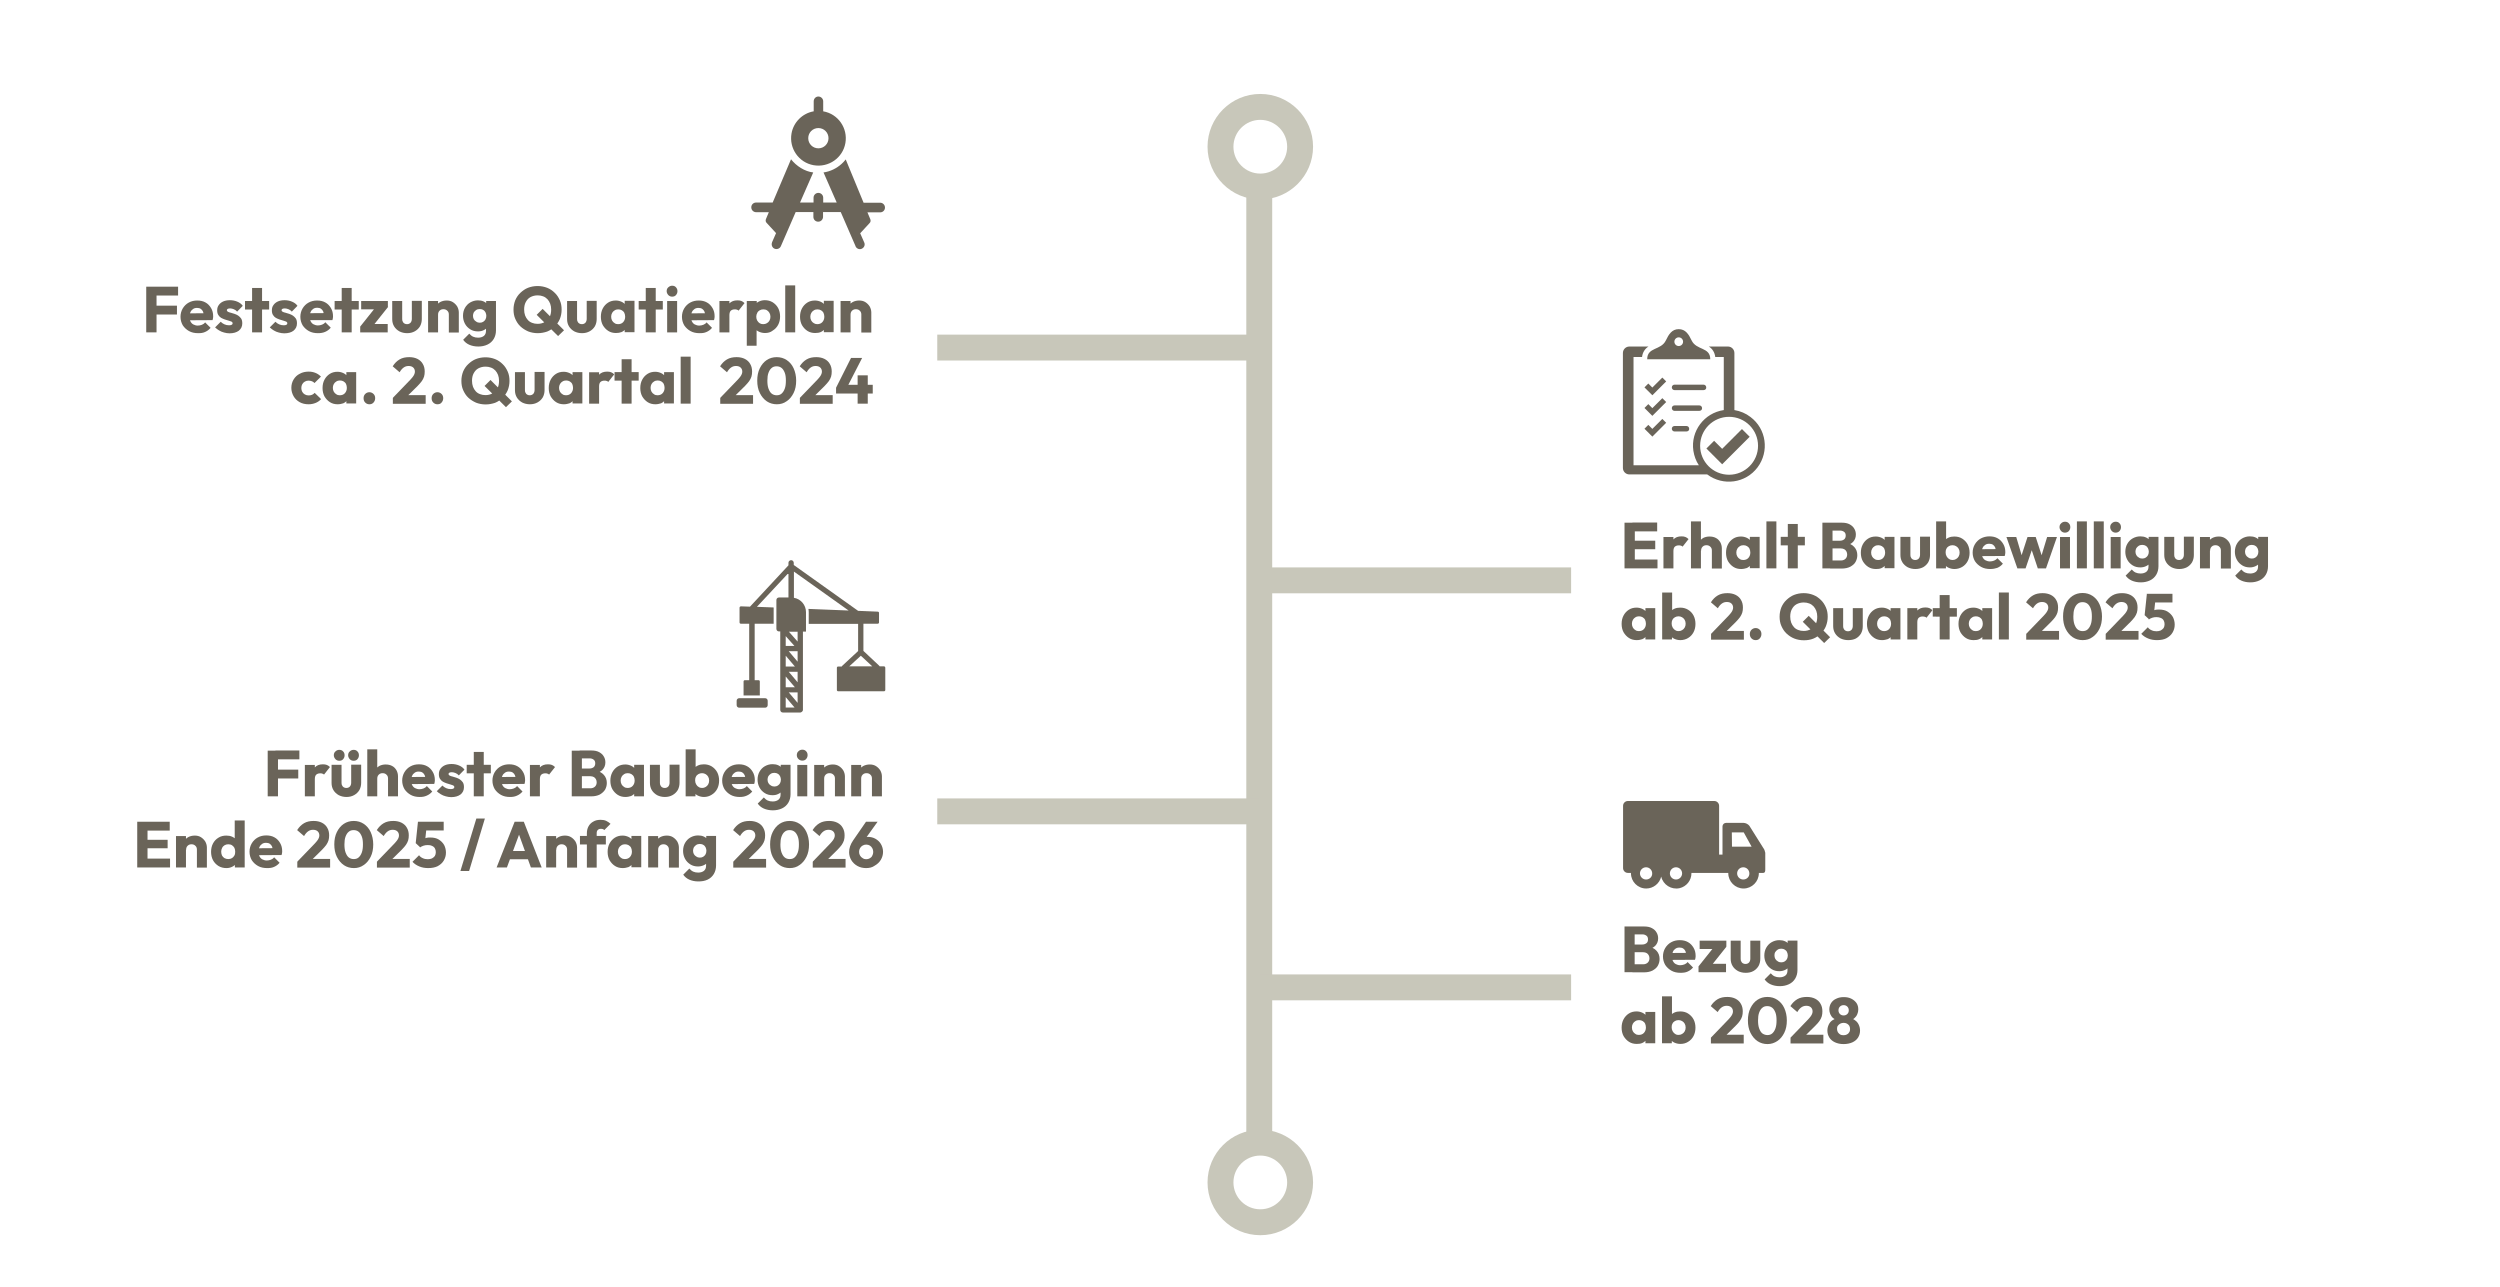 <?xml version="1.0" encoding="utf-8"?>
<!-- Generator: Adobe Illustrator 28.1.0, SVG Export Plug-In . SVG Version: 6.00 Build 0)  -->
<svg version="1.1" id="Ebene_1" xmlns="http://www.w3.org/2000/svg" xmlns:xlink="http://www.w3.org/1999/xlink" x="0px" y="0px"
	 viewBox="0 0 1554 800" style="enable-background:new 0 0 1554 800;" xml:space="preserve">
<style type="text/css">
	.st0{fill:#C8C7BA;}
	.st1{fill:#6A6459;}
</style>
<rect x="774.7" y="121.8" class="st0" width="16.1" height="582.4"/>
<path class="st0" d="M783.4,124c-18.1,0-32.8-14.7-32.8-32.8s14.7-32.8,32.8-32.8s32.8,14.7,32.8,32.8S801.5,124,783.4,124z
	 M783.4,74.5c-9.2,0-16.7,7.5-16.7,16.7s7.5,16.7,16.7,16.7s16.7-7.5,16.7-16.7S792.6,74.5,783.4,74.5z"/>
<path class="st0" d="M783.4,767.8c-18.1,0-32.8-14.7-32.8-32.8s14.7-32.8,32.8-32.8s32.8,14.7,32.8,32.8S801.5,767.8,783.4,767.8z
	 M783.4,718.3c-9.2,0-16.7,7.5-16.7,16.7s7.5,16.7,16.7,16.7s16.7-7.5,16.7-16.7S792.6,718.3,783.4,718.3z"/>
<rect x="582.6" y="208" class="st0" width="200.2" height="16.1"/>
<g>
	<g>
		<g>
			<g id="Gruppe_1396">
				<path id="Pfad_997" class="st1" d="M491.7,99c3.3,4.2,8.5,7.6,13.8,8.2l-8.2,18.7h8.4v-3c0-1.6,1.3-3,3-3c1.6,0,3,1.3,3,3v3h8.4
					l-8.2-18.7c4.2-0.6,8.1-2.5,11.2-5.3c1-0.9,1.8-1.8,2.6-2.8l11.1,26.9h10.3c1.6,0,3,1.3,3,3c0,1.7-1.3,3-3,3h-7.9l1.8,4.3
					c0.3,0.8,0.2,1.7-0.4,2.3l-5.9,6.4l2.5,5.7c0.7,1.5,0,3.2-1.5,3.9c-1.5,0.7-3.2,0-3.9-1.5V153l-9.2-21.2h-11v3c0,1.6-1.3,3-3,3
					s-3-1.3-3-3v-3h-11l-9.2,21.2c-0.6,1.5-2.4,2.2-3.9,1.6s-2.2-2.4-1.6-3.9v-0.1l2.5-5.7l-5.9-6.4c-0.6-0.6-0.7-1.5-0.4-2.3
					l1.8-4.3H470c-1.6,0-3-1.3-3-3c0-1.7,1.3-3,3-3h10.3L491.7,99z"/>
				<path id="Pfad_998" class="st1" d="M508.7,60c1.6,0,3,1.3,3,3l0,0v6.2c9.3,1.6,15.4,10.5,13.8,19.7
					c-1.6,9.3-10.5,15.4-19.7,13.8c-9.3-1.6-15.4-10.5-13.8-19.7c1.2-7,6.8-12.6,13.8-13.8V63C505.8,61.3,507.1,60,508.7,60
					 M508.7,79.6c-3.5,0-6.3,2.8-6.3,6.3s2.8,6.3,6.3,6.3s6.3-2.8,6.3-6.3S512.2,79.6,508.7,79.6L508.7,79.6"/>
			</g>
		</g>
	</g>
</g>
<rect x="782.8" y="352.7" class="st0" width="193.8" height="16.1"/>
<g>
	<g>
		<g>
			<g id="Gruppe_1398">
				<path id="Pfad_999" class="st1" d="M1063.1,223.3c0-7.7-8.6-5.4-11.6-11.7c-1.8-3.8-3.8-7-8-7s-6.2,3.2-8,7
					c-3,6.3-11.6,4-11.6,11.7H1063.1z M1043.5,209.7c1.5,0,2.7,1.2,2.7,2.7s-1.2,2.7-2.7,2.7s-2.7-1.2-2.7-2.7
					C1040.8,210.9,1042,209.7,1043.5,209.7 M1078.1,254.9v-35.5c0-2.2-1.8-4-4-4h-11.9c2.3,1.4,3.7,3.8,4,6.5h5.3v33
					c-12.2,1.8-20.7,13.1-18.9,25.3c0.5,3.2,1.6,6.3,3.4,9h-40.6v-67.3h5.3c0.3-2.7,1.7-5.1,4-6.5h-11.9c-2.2,0-4,1.8-4,4v71.5
					c0,2.2,1.8,4,4,4l0,0h48.4c9.9,7.4,23.9,5.5,31.3-4.4s5.5-23.9-4.4-31.3C1085.3,257,1081.8,255.5,1078.1,254.9 M1074.8,295.1
					c-10,0-18-8.1-18-18c0-10,8.1-18,18-18c10,0,18,8.1,18,18l0,0C1092.8,287,1084.7,295.1,1074.8,295.1 M1070.5,279
					c-2.2-2.2-5-5-5-5l-4.8,4.8l9.8,9.8l17.1-17.1l-4.8-4.8C1082.8,266.7,1073.8,275.7,1070.5,279 M1027.1,240.9l-2.5-2.5l-2.4,2.4
					l4.9,4.9l8.6-8.6l-2.4-2.4L1027.1,240.9 M1058.9,242.5h-18c-1,0-1.7-0.8-1.7-1.7c0-1,0.8-1.7,1.7-1.7h18c1,0,1.7,0.8,1.7,1.7
					C1060.7,241.8,1059.9,242.5,1058.9,242.5 M1027.1,253.7l-2.5-2.5l-2.4,2.4l4.9,4.9l8.6-8.6l-2.4-2.4L1027.1,253.7 M1056.3,255.4
					h-15.4c-1,0-1.7-0.8-1.7-1.7c0-1,0.8-1.7,1.7-1.7l0,0h15.4c1,0,1.7,0.8,1.7,1.7C1058.1,254.6,1057.3,255.4,1056.3,255.4
					 M1027.1,266.6c-1.1-1.1-2.5-2.5-2.5-2.5l-2.4,2.4l4.9,4.9l8.6-8.6l-2.4-2.4L1027.1,266.6 M1048.3,268.2h-7.4
					c-1,0-1.7-0.8-1.7-1.7c0-1,0.8-1.7,1.7-1.7h7.4c1,0,1.7,0.8,1.7,1.7C1050.1,267.5,1049.3,268.2,1048.3,268.2"/>
			</g>
		</g>
	</g>
</g>
<rect x="582.6" y="496.3" class="st0" width="200.2" height="16.1"/>
<g>
	<g>
		<g>
			<g id="Gruppe_1400" transform="translate(0 0)">
				<path id="Pfad_1000" class="st1" d="M549.5,414.2h-2.7c-0.1-0.1-0.2-0.3-0.3-0.4l-9.8-9.2v-16.9h8.9c0.5,0,0.8-0.4,0.8-0.8V381
					c0-0.4-0.3-0.8-0.8-0.8l-12.2-0.5l-40-28.5v-1.3c0-0.9-0.7-1.7-1.6-1.7s-1.7,0.7-1.7,1.6v0.1v1.5l-23.9,25.7l-5.6-0.2
					c-0.2,0-0.4,0.1-0.6,0.2c-0.2,0.2-0.3,0.4-0.3,0.6v9.2c0,0.5,0.4,0.8,0.8,0.8h5.2v35.1H463c-0.5,0-0.8,0.4-0.8,0.8l0,0v8.7h10.1
					v-8.7c0-0.5-0.4-0.8-0.8-0.8h-2.4v-35.1h11.8v-10.1l-10.4-0.4l19.6-21v15.2h-5.9c-0.9,0-1.6,0.7-1.6,1.6l0,0v17.9
					c0,0.9,0.7,1.6,1.6,1.6l0,0h0.8v48.8c0,0.9,0.7,1.6,1.6,1.6h10.7c0.2,0,0.4,0,0.6-0.1s0.3-0.2,0.5-0.3c0.1-0.1,0.2-0.2,0.3-0.3
					c0.1-0.1,0.1-0.2,0.2-0.2c0-0.1,0.1-0.2,0.1-0.3c0-0.1,0.1-0.2,0.1-0.3c0-0.1,0-47.2,0-47.2v-1.6h1.9v-12.1
					c0-4.4-3.2-8.2-7.5-8.9v-16.3l34,24.2l-25-1c0.1,0.6,0.2,1.3,0.2,2v7.3h30.7v16.9l-9.9,9.2c-0.1,0.1-0.2,0.2-0.3,0.4H521
					c-0.5,0-0.8,0.4-0.8,0.8v13.8c0,0.5,0.4,0.8,0.8,0.8h28.5c0.5,0,0.8-0.4,0.8-0.8v-13.8C550.3,414.6,549.9,414.2,549.5,414.2
					 M488.4,395.4l5.4,6.1h-5.4V395.4z M488.4,407.6l5.7,6.7h-5.7V407.6z M488.4,420.5l5.7,6.7h-5.7V420.5z M488.4,439.8v-6.5
					l5.5,6.5H488.4z M495.8,436.9l-5.5-6.5h5.5V436.9z M495.8,424.1l-5.5-6.5h5.5V424.1z M495.8,411.3l-5.5-6.5h5.5V411.3z
					 M495.8,392.7v6.1l-5.4-6.1H495.8z M527.9,414.2l7.2-6.6l7.1,6.6H527.9z"/>
				<path id="Pfad_1001" class="st1" d="M477.2,435.6c0-0.9-0.7-1.6-1.6-1.6h-16.1c-0.9,0-1.6,0.7-1.6,1.6v2.7
					c0,0.9,0.7,1.6,1.6,1.6h16.1c0.9,0,1.6-0.7,1.6-1.6L477.2,435.6z"/>
			</g>
		</g>
	</g>
</g>
<rect x="782.8" y="605.7" class="st0" width="193.8" height="16.1"/>
<g>
	<g>
		<g>
			<g id="Gruppe_1406" transform="translate(0 0)">
				<path id="Pfad_1002" class="st1" d="M1096,527l-8.6-13.7c-0.9-1.1-2.2-1.7-3.5-1.8h-11c-1.2,0-2.2,1-2.2,2.2v17.5h-2.1v-30.3
					c0-1.6-1.3-3-3-3h-53.7c-1.6,0-3,1.3-3,3v38.7c0,1.6,1.3,3,3,3h1.9c0,0.1,0,0.1,0,0.2c0,5.2,4.2,9.5,9.5,9.5
					c4.4,0,8.3-3.1,9.3-7.4c1.2,5.1,6.3,8.3,11.4,7.2c4.3-1,7.4-4.8,7.4-9.3c0-0.1,0-0.1,0-0.2h22.9c0,0.1,0,0.1,0,0.2
					c0,5.2,4.3,9.5,9.5,9.5c5.2,0,9.5-4.3,9.5-9.5c0-0.1,0-0.1,0-0.2h2.6c1.3,0,1.4-1,1.4-2.2v-10.3
					C1097.1,529,1096.7,527.9,1096,527 M1023.2,546.7c-2.1,0-3.8-1.7-3.8-3.8c0-2.1,1.7-3.8,3.8-3.8c2.1,0,3.8,1.7,3.8,3.8
					C1027.1,545,1025.4,546.7,1023.2,546.7 M1041.8,546.7c-2.1,0-3.8-1.7-3.8-3.8c0-2.1,1.7-3.8,3.8-3.8c2.1,0,3.8,1.7,3.8,3.8
					S1043.9,546.7,1041.8,546.7 M1076.5,517.4h7.4l4.9,8.9h-12.2L1076.5,517.4z M1083.6,546.7c-2.1,0-3.8-1.7-3.8-3.8
					c0-2.1,1.7-3.8,3.8-3.8s3.8,1.7,3.8,3.8C1087.5,545,1085.8,546.7,1083.6,546.7"/>
			</g>
		</g>
	</g>
</g>
<g>
	<path class="st1" d="M90.9,206.6v-28.4h6.4v28.4H90.9z M95.8,183.7v-5.5h14.9v5.5H95.8z M95.8,195.5V190H110v5.5H95.8z"/>
	<path class="st1" d="M123.1,207.1c-2.1,0-4-0.4-5.6-1.3c-1.6-0.9-2.9-2.1-3.9-3.6c-0.9-1.6-1.4-3.3-1.4-5.3c0-1.9,0.5-3.7,1.4-5.2
		c0.9-1.5,2.2-2.8,3.7-3.6c1.6-0.9,3.4-1.3,5.3-1.3c2,0,3.7,0.4,5.1,1.2c1.5,0.8,2.6,2,3.5,3.5c0.9,1.5,1.3,3.2,1.3,5.1
		c0,0.4,0,0.8-0.1,1.1c0,0.4-0.1,0.8-0.3,1.3l-16.8,0.1v-4.3l14.1-0.1l-2.7,1.8c0-1.1-0.2-2-0.5-2.8c-0.3-0.7-0.8-1.3-1.4-1.7
		c-0.6-0.4-1.4-0.6-2.3-0.6c-1,0-1.8,0.2-2.5,0.7c-0.7,0.5-1.3,1.1-1.6,1.9c-0.4,0.8-0.6,1.8-0.6,2.9s0.2,2.1,0.6,2.9
		c0.4,0.8,1,1.5,1.8,1.9c0.8,0.4,1.7,0.7,2.7,0.7c0.9,0,1.8-0.2,2.6-0.5c0.8-0.3,1.5-0.8,2-1.5l3.4,3.4c-1,1.2-2.1,2-3.5,2.6
		S124.8,207.1,123.1,207.1z"/>
	<path class="st1" d="M142.7,207.2c-1.2,0-2.3-0.2-3.4-0.5c-1.1-0.3-2.2-0.7-3.1-1.3c-0.9-0.5-1.8-1.2-2.5-1.9l3.5-3.5
		c0.7,0.7,1.4,1.2,2.3,1.6c0.9,0.4,1.8,0.6,2.9,0.6c0.7,0,1.2-0.1,1.6-0.3c0.4-0.2,0.6-0.5,0.6-0.9c0-0.5-0.2-0.8-0.7-1.1
		c-0.5-0.2-1.1-0.4-1.8-0.6c-0.7-0.2-1.5-0.4-2.3-0.7c-0.8-0.3-1.6-0.6-2.3-1c-0.7-0.4-1.3-1-1.8-1.8c-0.5-0.8-0.7-1.7-0.7-2.9
		c0-1.3,0.3-2.4,1-3.3c0.6-0.9,1.6-1.7,2.7-2.2s2.6-0.8,4.2-0.8c1.6,0,3.2,0.3,4.6,0.9c1.4,0.6,2.6,1.4,3.4,2.6l-3.5,3.6
		c-0.6-0.7-1.3-1.2-2.1-1.5s-1.5-0.5-2.2-0.5c-0.7,0-1.2,0.1-1.6,0.3c-0.3,0.2-0.5,0.5-0.5,0.8c0,0.4,0.2,0.7,0.7,1
		c0.5,0.2,1.1,0.5,1.8,0.6c0.7,0.2,1.5,0.4,2.3,0.7c0.8,0.3,1.6,0.6,2.3,1.1c0.7,0.5,1.3,1.1,1.8,1.8c0.5,0.8,0.7,1.8,0.7,3
		c0,1.9-0.7,3.4-2.2,4.6C147,206.6,145.1,207.2,142.7,207.2z"/>
	<path class="st1" d="M152.3,192.4v-5.3h15v5.3H152.3z M156.7,206.6V179h6.2v27.6H156.7z"/>
	<path class="st1" d="M176.7,207.2c-1.2,0-2.3-0.2-3.4-0.5c-1.1-0.3-2.2-0.7-3.1-1.3c-0.9-0.5-1.8-1.2-2.5-1.9l3.5-3.5
		c0.7,0.7,1.4,1.2,2.3,1.6c0.9,0.4,1.8,0.6,2.9,0.6c0.7,0,1.2-0.1,1.6-0.3c0.4-0.2,0.6-0.5,0.6-0.9c0-0.5-0.2-0.8-0.7-1.1
		c-0.5-0.2-1.1-0.4-1.8-0.6c-0.7-0.2-1.5-0.4-2.3-0.7c-0.8-0.3-1.6-0.6-2.3-1c-0.7-0.4-1.3-1-1.8-1.8c-0.5-0.8-0.7-1.7-0.7-2.9
		c0-1.3,0.3-2.4,1-3.3c0.6-0.9,1.6-1.7,2.7-2.2s2.6-0.8,4.2-0.8c1.6,0,3.2,0.3,4.6,0.9c1.4,0.6,2.6,1.4,3.4,2.6l-3.5,3.6
		c-0.6-0.7-1.3-1.2-2.1-1.5s-1.5-0.5-2.2-0.5c-0.7,0-1.2,0.1-1.6,0.3c-0.3,0.2-0.5,0.5-0.5,0.8c0,0.4,0.2,0.7,0.7,1
		c0.5,0.2,1.1,0.5,1.8,0.6c0.7,0.2,1.5,0.4,2.3,0.7c0.8,0.3,1.6,0.6,2.3,1.1c0.7,0.5,1.3,1.1,1.8,1.8c0.5,0.8,0.7,1.8,0.7,3
		c0,1.9-0.7,3.4-2.2,4.6C181.1,206.6,179.1,207.2,176.7,207.2z"/>
	<path class="st1" d="M197.6,207.1c-2.1,0-4-0.4-5.6-1.3c-1.6-0.9-2.9-2.1-3.9-3.6c-0.9-1.6-1.4-3.3-1.4-5.3c0-1.9,0.5-3.7,1.4-5.2
		c0.9-1.5,2.2-2.8,3.7-3.6c1.6-0.9,3.4-1.3,5.3-1.3c2,0,3.7,0.4,5.1,1.2c1.5,0.8,2.6,2,3.5,3.5c0.9,1.5,1.3,3.2,1.3,5.1
		c0,0.4,0,0.8-0.1,1.1c0,0.4-0.1,0.8-0.3,1.3L190,199v-4.3l14.1-0.1l-2.7,1.8c0-1.1-0.2-2-0.5-2.8c-0.3-0.7-0.8-1.3-1.4-1.7
		c-0.6-0.4-1.4-0.6-2.3-0.6c-1,0-1.8,0.2-2.5,0.7c-0.7,0.5-1.3,1.1-1.6,1.9c-0.4,0.8-0.6,1.8-0.6,2.9s0.2,2.1,0.6,2.9
		c0.4,0.8,1,1.5,1.8,1.9c0.8,0.4,1.7,0.7,2.7,0.7c0.9,0,1.8-0.2,2.6-0.5c0.8-0.3,1.5-0.8,2-1.5l3.4,3.4c-1,1.2-2.1,2-3.5,2.6
		S199.3,207.1,197.6,207.1z"/>
	<path class="st1" d="M208,192.4v-5.3h15v5.3H208z M212.4,206.6V179h6.2v27.6H212.4z"/>
	<path class="st1" d="M223.9,203l9.8-12.3h7.6l-9.8,12.3H223.9z M223.9,206.6V203l4.4-1.6h12.7v5.2H223.9z M224.5,192.3v-5.2h16.6
		v3.6l-4.4,1.6H224.5z"/>
	<path class="st1" d="M253.1,207.1c-1.8,0-3.4-0.4-4.8-1.1c-1.4-0.8-2.5-1.8-3.3-3.1c-0.8-1.3-1.2-2.8-1.2-4.5v-11.3h6.2v11.2
		c0,0.7,0.1,1.3,0.4,1.7c0.2,0.5,0.6,0.9,1,1.1c0.5,0.3,1,0.4,1.6,0.4c0.9,0,1.6-0.3,2.2-0.9c0.5-0.6,0.8-1.4,0.8-2.4v-11.2h6.2
		v11.3c0,1.7-0.4,3.2-1.1,4.5c-0.8,1.3-1.8,2.3-3.2,3.1C256.5,206.7,254.9,207.1,253.1,207.1z"/>
	<path class="st1" d="M266.1,206.6v-19.5h6.2v19.5H266.1z M279,206.6v-11.1c0-1-0.3-1.8-1-2.4c-0.6-0.6-1.4-0.9-2.4-0.9
		c-0.6,0-1.2,0.1-1.7,0.4c-0.5,0.3-0.9,0.7-1.2,1.2c-0.3,0.5-0.4,1.1-0.4,1.8l-2.4-1.2c0-1.5,0.3-2.9,1-4c0.7-1.2,1.6-2,2.8-2.7
		c1.2-0.6,2.5-0.9,4-0.9c1.4,0,2.7,0.3,3.8,1c1.1,0.7,2,1.6,2.7,2.7c0.6,1.1,1,2.4,1,3.7v12.5H279z"/>
	<path class="st1" d="M297.1,206c-1.8,0-3.4-0.4-4.8-1.3c-1.4-0.9-2.5-2-3.3-3.5c-0.8-1.5-1.2-3.1-1.2-4.9c0-1.8,0.4-3.5,1.2-4.9
		c0.8-1.4,1.9-2.6,3.3-3.4c1.4-0.8,3-1.3,4.8-1.3c1.3,0,2.5,0.2,3.6,0.7c1.1,0.5,1.9,1.2,2.6,2.1c0.7,0.9,1,1.9,1.1,3.1v7.4
		c-0.1,1.2-0.4,2.2-1.1,3.1c-0.7,0.9-1.5,1.6-2.6,2.1C299.6,205.8,298.4,206,297.1,206z M297.3,215.4c-2.1,0-4-0.4-5.6-1.1
		c-1.6-0.7-2.9-1.8-3.8-3.1l3.8-3.8c0.7,0.8,1.5,1.5,2.4,1.9c0.9,0.4,1.9,0.6,3.1,0.6c1.5,0,2.7-0.4,3.6-1.1
		c0.9-0.8,1.3-1.8,1.3-3.2v-4.9l1-4.3l-0.9-4.3v-5h6.1v18.3c0,2-0.5,3.8-1.4,5.3c-0.9,1.5-2.2,2.7-3.9,3.5S299.4,215.4,297.3,215.4z
		 M298.2,200.6c0.9,0,1.6-0.2,2.2-0.6c0.6-0.4,1.1-0.9,1.4-1.5c0.3-0.6,0.5-1.4,0.5-2.2c0-0.7-0.2-1.4-0.5-2.1
		c-0.3-0.6-0.8-1.2-1.4-1.5c-0.6-0.4-1.4-0.6-2.2-0.6c-0.8,0-1.6,0.2-2.2,0.6c-0.6,0.4-1.1,0.9-1.5,1.5c-0.3,0.6-0.5,1.4-0.5,2.1
		c0,0.8,0.2,1.5,0.5,2.1s0.9,1.2,1.5,1.5C296.7,200.4,297.4,200.6,298.2,200.6z"/>
	<path class="st1" d="M334.3,207.1c-2.2,0-4.2-0.4-6-1.1c-1.8-0.8-3.4-1.8-4.8-3.1c-1.4-1.3-2.4-2.9-3.2-4.7
		c-0.8-1.8-1.1-3.7-1.1-5.8c0-2.1,0.4-4,1.1-5.8c0.8-1.8,1.8-3.3,3.2-4.6c1.4-1.3,2.9-2.4,4.7-3.1c1.8-0.7,3.8-1.1,6-1.1
		c2.1,0,4.1,0.4,5.9,1.1c1.8,0.7,3.4,1.8,4.7,3.1c1.4,1.3,2.4,2.9,3.2,4.7c0.8,1.8,1.1,3.7,1.1,5.8c0,2.1-0.4,4-1.1,5.8
		c-0.8,1.8-1.8,3.3-3.2,4.7c-1.4,1.3-2.9,2.4-4.7,3.1C338.3,206.7,336.4,207.1,334.3,207.1z M334.2,201.3c1.7,0,3.1-0.4,4.4-1.1
		c1.3-0.8,2.3-1.8,3-3.1c0.7-1.3,1-2.9,1-4.7c0-1.3-0.2-2.5-0.6-3.6c-0.4-1.1-1-2-1.7-2.8c-0.8-0.8-1.6-1.4-2.7-1.8
		c-1-0.4-2.2-0.6-3.4-0.6c-1.7,0-3.2,0.4-4.5,1.1c-1.3,0.7-2.2,1.8-2.9,3.1c-0.7,1.3-1,2.9-1,4.6c0,1.3,0.2,2.6,0.6,3.7
		c0.4,1.1,1,2,1.7,2.8c0.7,0.8,1.6,1.4,2.7,1.8C331.8,201.1,332.9,201.3,334.2,201.3z M346.9,208.9l-13.3-13.2l3.7-3.7l13.3,13.3
		L346.9,208.9z"/>
	<path class="st1" d="M361.8,207.1c-1.8,0-3.4-0.4-4.8-1.1c-1.4-0.8-2.5-1.8-3.3-3.1c-0.8-1.3-1.2-2.8-1.2-4.5v-11.3h6.2v11.2
		c0,0.7,0.1,1.3,0.4,1.7c0.2,0.5,0.6,0.9,1,1.1c0.5,0.3,1,0.4,1.6,0.4c0.9,0,1.6-0.3,2.2-0.9c0.5-0.6,0.8-1.4,0.8-2.4v-11.2h6.2
		v11.3c0,1.7-0.4,3.2-1.1,4.5c-0.8,1.3-1.8,2.3-3.2,3.1C365.2,206.7,363.6,207.1,361.8,207.1z"/>
	<path class="st1" d="M382.9,207c-1.8,0-3.4-0.4-4.8-1.3c-1.4-0.9-2.5-2.1-3.4-3.6c-0.8-1.5-1.2-3.2-1.2-5.2c0-2,0.4-3.7,1.2-5.2
		c0.8-1.5,1.9-2.7,3.3-3.6c1.4-0.9,3-1.3,4.8-1.3c1.3,0,2.5,0.3,3.6,0.8c1.1,0.5,1.9,1.2,2.6,2.1c0.7,0.9,1,1.9,1.1,3.1v8.4
		c-0.1,1.2-0.4,2.2-1.1,3.1c-0.7,0.9-1.5,1.6-2.6,2.1C385.4,206.8,384.2,207,382.9,207z M384.2,201.5c1.3,0,2.4-0.4,3.2-1.3
		c0.8-0.9,1.2-2,1.2-3.3c0-0.9-0.2-1.7-0.5-2.4c-0.3-0.7-0.9-1.2-1.5-1.6c-0.7-0.4-1.4-0.6-2.3-0.6c-0.8,0-1.6,0.2-2.2,0.6
		c-0.7,0.4-1.2,0.9-1.6,1.6c-0.4,0.7-0.6,1.5-0.6,2.4s0.2,1.7,0.6,2.4c0.4,0.7,0.9,1.2,1.6,1.6C382.6,201.3,383.3,201.5,384.2,201.5
		z M388.3,206.6v-5.3l0.9-4.8l-0.9-4.7v-4.8h6.1v19.5H388.3z"/>
	<path class="st1" d="M397,192.4v-5.3h15v5.3H397z M401.4,206.6V179h6.2v27.6H401.4z"/>
	<path class="st1" d="M417.8,184.4c-0.9,0-1.7-0.3-2.4-1c-0.6-0.7-1-1.5-1-2.4c0-1,0.3-1.8,1-2.4s1.4-1,2.4-1c1,0,1.8,0.3,2.4,1
		s0.9,1.4,0.9,2.4c0,0.9-0.3,1.7-0.9,2.4C419.6,184.1,418.8,184.4,417.8,184.4z M414.7,206.6v-19.5h6.2v19.5H414.7z"/>
	<path class="st1" d="M434.8,207.1c-2.1,0-4-0.4-5.6-1.3c-1.6-0.9-2.9-2.1-3.9-3.6c-0.9-1.6-1.4-3.3-1.4-5.3c0-1.9,0.5-3.7,1.4-5.2
		c0.9-1.5,2.2-2.8,3.7-3.6c1.6-0.9,3.4-1.3,5.3-1.3c2,0,3.7,0.4,5.1,1.2c1.5,0.8,2.6,2,3.5,3.5c0.9,1.5,1.3,3.2,1.3,5.1
		c0,0.4,0,0.8-0.1,1.1c0,0.4-0.1,0.8-0.3,1.3l-16.8,0.1v-4.3l14.1-0.1l-2.7,1.8c0-1.1-0.2-2-0.5-2.8c-0.3-0.7-0.8-1.3-1.4-1.7
		c-0.6-0.4-1.4-0.6-2.3-0.6c-1,0-1.8,0.2-2.5,0.7c-0.7,0.5-1.3,1.1-1.6,1.9c-0.4,0.8-0.6,1.8-0.6,2.9s0.2,2.1,0.6,2.9
		c0.4,0.8,1,1.5,1.8,1.9c0.8,0.4,1.7,0.7,2.7,0.7c0.9,0,1.8-0.2,2.6-0.5c0.8-0.3,1.5-0.8,2-1.5l3.4,3.4c-1,1.2-2.1,2-3.5,2.6
		S436.5,207.1,434.8,207.1z"/>
	<path class="st1" d="M447.2,206.6v-19.5h6.2v19.5H447.2z M453.4,195.9l-2.6-2c0.5-2.3,1.4-4.1,2.6-5.3c1.2-1.3,2.9-1.9,5-1.9
		c0.9,0,1.8,0.1,2.5,0.4c0.7,0.3,1.3,0.7,1.9,1.3l-3.7,4.7c-0.2-0.3-0.6-0.5-1-0.6c-0.4-0.2-0.9-0.2-1.4-0.2c-1,0-1.9,0.3-2.5,0.9
		C453.7,193.7,453.4,194.7,453.4,195.9z"/>
	<path class="st1" d="M464.2,214.9v-27.8h6.2v5l-1,4.8l0.9,4.7v13.3H464.2z M475.5,207c-1.3,0-2.6-0.3-3.7-0.8s-2-1.2-2.7-2.1
		c-0.7-0.9-1.1-1.9-1.2-3.1v-8.2c0.1-1.2,0.5-2.2,1.2-3.2c0.7-0.9,1.6-1.7,2.7-2.2c1.1-0.5,2.3-0.8,3.6-0.8c1.8,0,3.4,0.4,4.9,1.3
		c1.4,0.9,2.6,2.1,3.4,3.6c0.8,1.5,1.2,3.3,1.2,5.2c0,2-0.4,3.7-1.2,5.2c-0.8,1.5-1.9,2.7-3.4,3.6C479,206.6,477.3,207,475.5,207z
		 M474.4,201.5c0.9,0,1.6-0.2,2.3-0.6c0.7-0.4,1.2-0.9,1.6-1.6c0.4-0.7,0.6-1.5,0.6-2.4s-0.2-1.7-0.6-2.4c-0.4-0.7-0.9-1.2-1.5-1.6
		c-0.6-0.4-1.4-0.6-2.3-0.6c-0.9,0-1.6,0.2-2.3,0.6c-0.7,0.4-1.2,0.9-1.5,1.6c-0.4,0.7-0.6,1.5-0.6,2.4s0.2,1.7,0.6,2.4
		c0.4,0.7,0.9,1.2,1.5,1.6C472.8,201.3,473.5,201.5,474.4,201.5z"/>
	<path class="st1" d="M488.1,206.6v-29.2h6.2v29.2H488.1z"/>
	<path class="st1" d="M506.7,207c-1.8,0-3.4-0.4-4.8-1.3c-1.4-0.9-2.5-2.1-3.4-3.6c-0.8-1.5-1.2-3.2-1.2-5.2c0-2,0.4-3.7,1.2-5.2
		c0.8-1.5,1.9-2.7,3.3-3.6c1.4-0.9,3-1.3,4.8-1.3c1.3,0,2.5,0.3,3.6,0.8c1.1,0.5,1.9,1.2,2.6,2.1c0.7,0.9,1,1.9,1.1,3.1v8.4
		c-0.1,1.2-0.4,2.2-1.1,3.1c-0.7,0.9-1.5,1.6-2.6,2.1C509.3,206.8,508.1,207,506.7,207z M508,201.5c1.3,0,2.4-0.4,3.2-1.3
		c0.8-0.9,1.2-2,1.2-3.3c0-0.9-0.2-1.7-0.5-2.4c-0.3-0.7-0.9-1.2-1.5-1.6c-0.7-0.4-1.4-0.6-2.3-0.6c-0.8,0-1.6,0.2-2.2,0.6
		c-0.7,0.4-1.2,0.9-1.6,1.6c-0.4,0.7-0.6,1.5-0.6,2.4s0.2,1.7,0.6,2.4c0.4,0.7,0.9,1.2,1.6,1.6C506.5,201.3,507.2,201.5,508,201.5z
		 M512.1,206.6v-5.3l0.9-4.8l-0.9-4.7v-4.8h6.1v19.5H512.1z"/>
	<path class="st1" d="M522.5,206.6v-19.5h6.2v19.5H522.5z M535.4,206.6v-11.1c0-1-0.3-1.8-1-2.4c-0.6-0.6-1.4-0.9-2.4-0.9
		c-0.6,0-1.2,0.1-1.7,0.4c-0.5,0.3-0.9,0.7-1.2,1.2c-0.3,0.5-0.4,1.1-0.4,1.8l-2.4-1.2c0-1.5,0.3-2.9,1-4c0.7-1.2,1.6-2,2.8-2.7
		c1.2-0.6,2.5-0.9,4-0.9c1.4,0,2.7,0.3,3.8,1c1.1,0.7,2,1.6,2.7,2.7c0.6,1.1,1,2.4,1,3.7v12.5H535.4z"/>
	<path class="st1" d="M191.8,251.3c-2,0-3.9-0.4-5.5-1.3c-1.6-0.9-2.9-2.1-3.8-3.7c-0.9-1.6-1.4-3.3-1.4-5.2c0-2,0.5-3.7,1.4-5.2
		c0.9-1.5,2.2-2.8,3.9-3.6c1.6-0.9,3.5-1.3,5.5-1.3c1.6,0,3,0.3,4.2,0.8c1.3,0.5,2.4,1.3,3.4,2.3l-4,4c-0.5-0.5-1-0.9-1.6-1.1
		s-1.3-0.4-2.1-0.4c-0.9,0-1.6,0.2-2.3,0.6c-0.7,0.4-1.2,0.9-1.6,1.6c-0.4,0.7-0.6,1.5-0.6,2.4c0,0.9,0.2,1.7,0.6,2.4
		c0.4,0.7,0.9,1.2,1.6,1.6c0.7,0.4,1.5,0.6,2.3,0.6c0.8,0,1.5-0.1,2.2-0.4c0.6-0.3,1.2-0.7,1.6-1.2l4,3.9c-1,1.1-2.2,1.9-3.5,2.4
		C194.8,251,193.4,251.3,191.8,251.3z"/>
	<path class="st1" d="M209.9,251.3c-1.8,0-3.4-0.4-4.8-1.3c-1.4-0.9-2.5-2.1-3.4-3.6c-0.8-1.5-1.2-3.2-1.2-5.2c0-2,0.4-3.7,1.2-5.2
		c0.8-1.5,1.9-2.7,3.3-3.6c1.4-0.9,3-1.3,4.8-1.3c1.3,0,2.5,0.3,3.6,0.8c1.1,0.5,1.9,1.2,2.6,2.1c0.7,0.9,1,1.9,1.1,3.1v8.4
		c-0.1,1.2-0.4,2.2-1.1,3.1c-0.7,0.9-1.5,1.6-2.6,2.1C212.4,251,211.2,251.3,209.9,251.3z M211.2,245.7c1.3,0,2.4-0.4,3.2-1.3
		c0.8-0.9,1.2-2,1.2-3.3c0-0.9-0.2-1.7-0.5-2.4c-0.3-0.7-0.9-1.2-1.5-1.6c-0.7-0.4-1.4-0.6-2.3-0.6c-0.8,0-1.6,0.2-2.2,0.6
		c-0.7,0.4-1.2,0.9-1.6,1.6c-0.4,0.7-0.6,1.5-0.6,2.4s0.2,1.7,0.6,2.4c0.4,0.7,0.9,1.2,1.6,1.6C209.6,245.5,210.4,245.7,211.2,245.7
		z M215.3,250.9v-5.3l0.9-4.8l-0.9-4.7v-4.8h6.1v19.5H215.3z"/>
	<path class="st1" d="M229.6,251.3c-1.1,0-1.9-0.4-2.6-1.1c-0.7-0.7-1-1.6-1-2.7c0-1,0.3-1.9,1-2.6c0.7-0.7,1.6-1.1,2.6-1.1
		s1.9,0.4,2.6,1.1c0.7,0.7,1,1.6,1,2.6c0,1-0.3,1.9-1,2.7C231.5,251,230.6,251.3,229.6,251.3z"/>
	<path class="st1" d="M244.2,247.3l10.9-11.3c0.6-0.7,1.2-1.3,1.6-1.9c0.4-0.5,0.7-1.1,0.9-1.6c0.2-0.5,0.3-1,0.3-1.5
		c0-1.1-0.4-2-1.1-2.6c-0.7-0.6-1.6-0.9-2.8-0.9s-2.1,0.3-3,0.9c-0.9,0.6-1.8,1.6-2.6,3l-4.3-3.7c1.2-1.9,2.6-3.3,4.3-4.3
		c1.7-1,3.7-1.4,6-1.4c2,0,3.7,0.4,5.1,1.1c1.4,0.7,2.6,1.8,3.3,3.1c0.8,1.3,1.2,2.9,1.2,4.7c0,1.2-0.1,2.2-0.4,3.2
		s-0.8,1.9-1.4,2.8c-0.7,0.9-1.5,1.9-2.6,3l-7.6,7.5L244.2,247.3z M244.2,250.9v-3.5l5.3-1.8h15.1v5.4H244.2z"/>
	<path class="st1" d="M271.9,251.3c-1.1,0-1.9-0.4-2.6-1.1c-0.7-0.7-1-1.6-1-2.7c0-1,0.3-1.9,1-2.6c0.7-0.7,1.6-1.1,2.6-1.1
		s1.9,0.4,2.6,1.1c0.7,0.7,1,1.6,1,2.6c0,1-0.3,1.9-1,2.7C273.9,251,273,251.3,271.9,251.3z"/>
	<path class="st1" d="M301.9,251.4c-2.2,0-4.2-0.4-6-1.1c-1.8-0.8-3.4-1.8-4.8-3.1c-1.4-1.3-2.4-2.9-3.2-4.7
		c-0.8-1.8-1.1-3.7-1.1-5.8c0-2.1,0.4-4,1.1-5.8c0.8-1.8,1.8-3.3,3.2-4.6c1.4-1.3,2.9-2.4,4.7-3.1c1.8-0.7,3.8-1.1,6-1.1
		c2.1,0,4.1,0.4,5.9,1.1c1.8,0.7,3.4,1.8,4.7,3.1c1.4,1.3,2.4,2.9,3.2,4.7c0.8,1.8,1.1,3.7,1.1,5.8c0,2.1-0.4,4-1.1,5.8
		c-0.8,1.8-1.8,3.3-3.2,4.7c-1.4,1.3-2.9,2.4-4.7,3.1C305.9,251,304,251.4,301.9,251.4z M301.8,245.6c1.7,0,3.1-0.4,4.4-1.1
		c1.3-0.8,2.3-1.8,3-3.1c0.7-1.3,1-2.9,1-4.7c0-1.3-0.2-2.5-0.6-3.6c-0.4-1.1-1-2-1.7-2.8c-0.8-0.8-1.6-1.4-2.7-1.8
		c-1-0.4-2.2-0.6-3.4-0.6c-1.7,0-3.2,0.4-4.5,1.1c-1.3,0.7-2.2,1.8-2.9,3.1c-0.7,1.3-1,2.9-1,4.6c0,1.3,0.2,2.6,0.6,3.7
		c0.4,1.1,1,2,1.7,2.8c0.7,0.8,1.6,1.4,2.7,1.8C299.4,245.4,300.5,245.6,301.8,245.6z M314.5,253.1l-13.3-13.2l3.7-3.7l13.3,13.3
		L314.5,253.1z"/>
	<path class="st1" d="M329.4,251.3c-1.8,0-3.4-0.4-4.8-1.1c-1.4-0.8-2.5-1.8-3.3-3.1c-0.8-1.3-1.2-2.8-1.2-4.5v-11.3h6.2v11.2
		c0,0.7,0.1,1.3,0.4,1.7c0.2,0.5,0.6,0.9,1,1.1c0.5,0.3,1,0.4,1.6,0.4c0.9,0,1.6-0.3,2.2-0.9c0.5-0.6,0.8-1.4,0.8-2.4v-11.2h6.2
		v11.3c0,1.7-0.4,3.2-1.1,4.5c-0.8,1.3-1.8,2.3-3.2,3.1C332.8,250.9,331.2,251.3,329.4,251.3z"/>
	<path class="st1" d="M350.5,251.3c-1.8,0-3.4-0.4-4.8-1.3c-1.4-0.9-2.5-2.1-3.4-3.6c-0.8-1.5-1.2-3.2-1.2-5.2c0-2,0.4-3.7,1.2-5.2
		c0.8-1.5,1.9-2.7,3.3-3.6c1.4-0.9,3-1.3,4.8-1.3c1.3,0,2.5,0.3,3.6,0.8c1.1,0.5,1.9,1.2,2.6,2.1c0.7,0.9,1,1.9,1.1,3.1v8.4
		c-0.1,1.2-0.4,2.2-1.1,3.1c-0.7,0.9-1.5,1.6-2.6,2.1C353,251,351.8,251.3,350.5,251.3z M351.8,245.7c1.3,0,2.4-0.4,3.2-1.3
		c0.8-0.9,1.2-2,1.2-3.3c0-0.9-0.2-1.7-0.5-2.4c-0.3-0.7-0.9-1.2-1.5-1.6c-0.7-0.4-1.4-0.6-2.3-0.6c-0.8,0-1.6,0.2-2.2,0.6
		c-0.7,0.4-1.2,0.9-1.6,1.6c-0.4,0.7-0.6,1.5-0.6,2.4s0.2,1.7,0.6,2.4c0.4,0.7,0.9,1.2,1.6,1.6C350.2,245.5,350.9,245.7,351.8,245.7
		z M355.9,250.9v-5.3l0.9-4.8l-0.9-4.7v-4.8h6.1v19.5H355.9z"/>
	<path class="st1" d="M366.2,250.9v-19.5h6.2v19.5H366.2z M372.4,240.2l-2.6-2c0.5-2.3,1.4-4.1,2.6-5.3c1.2-1.3,2.9-1.9,5-1.9
		c0.9,0,1.8,0.1,2.5,0.4c0.7,0.3,1.3,0.7,1.9,1.3l-3.7,4.7c-0.2-0.3-0.6-0.5-1-0.6c-0.4-0.2-0.9-0.2-1.4-0.2c-1,0-1.9,0.3-2.5,0.9
		C372.7,238,372.4,238.9,372.4,240.2z"/>
	<path class="st1" d="M382,236.6v-5.3h15v5.3H382z M386.4,250.9v-27.6h6.2v27.6H386.4z"/>
	<path class="st1" d="M407.4,251.3c-1.8,0-3.4-0.4-4.8-1.3c-1.4-0.9-2.5-2.1-3.4-3.6c-0.8-1.5-1.2-3.2-1.2-5.2c0-2,0.4-3.7,1.2-5.2
		c0.8-1.5,1.9-2.7,3.3-3.6c1.4-0.9,3-1.3,4.8-1.3c1.3,0,2.5,0.3,3.6,0.8c1.1,0.5,1.9,1.2,2.6,2.1c0.7,0.9,1,1.9,1.1,3.1v8.4
		c-0.1,1.2-0.4,2.2-1.1,3.1c-0.7,0.9-1.5,1.6-2.6,2.1C409.9,251,408.7,251.3,407.4,251.3z M408.7,245.7c1.3,0,2.4-0.4,3.2-1.3
		c0.8-0.9,1.2-2,1.2-3.3c0-0.9-0.2-1.7-0.5-2.4c-0.3-0.7-0.9-1.2-1.5-1.6c-0.7-0.4-1.4-0.6-2.3-0.6c-0.8,0-1.6,0.2-2.2,0.6
		c-0.7,0.4-1.2,0.9-1.6,1.6c-0.4,0.7-0.6,1.5-0.6,2.4s0.2,1.7,0.6,2.4c0.4,0.7,0.9,1.2,1.6,1.6C407.1,245.5,407.8,245.7,408.7,245.7
		z M412.8,250.9v-5.3l0.9-4.8l-0.9-4.7v-4.8h6.1v19.5H412.8z"/>
	<path class="st1" d="M423.1,250.9v-29.2h6.2v29.2H423.1z"/>
	<path class="st1" d="M447.7,247.3l10.9-11.3c0.6-0.7,1.2-1.3,1.6-1.9c0.4-0.5,0.7-1.1,0.9-1.6c0.2-0.5,0.3-1,0.3-1.5
		c0-1.1-0.4-2-1.1-2.6c-0.7-0.6-1.6-0.9-2.8-0.9s-2.1,0.3-3,0.9c-0.9,0.6-1.8,1.6-2.6,3l-4.3-3.7c1.2-1.9,2.6-3.3,4.3-4.3
		c1.7-1,3.7-1.4,6-1.4c2,0,3.7,0.4,5.1,1.1c1.4,0.7,2.6,1.8,3.3,3.1c0.8,1.3,1.2,2.9,1.2,4.7c0,1.2-0.1,2.2-0.4,3.2
		s-0.8,1.9-1.4,2.8c-0.7,0.9-1.5,1.9-2.6,3l-7.6,7.5L447.7,247.3z M447.7,250.9v-3.5l5.3-1.8h15.1v5.4H447.7z"/>
	<path class="st1" d="M482.9,251.3c-2.3,0-4.4-0.6-6.2-1.8c-1.8-1.2-3.3-3-4.4-5.2c-1.1-2.2-1.6-4.8-1.6-7.7c0-2.9,0.5-5.5,1.6-7.7
		c1.1-2.2,2.5-3.9,4.3-5.1c1.8-1.2,3.9-1.8,6.2-1.8c2.3,0,4.4,0.6,6.2,1.8c1.8,1.2,3.3,2.9,4.3,5.1s1.6,4.8,1.6,7.7
		c0,2.9-0.5,5.5-1.6,7.7c-1.1,2.2-2.5,3.9-4.3,5.1C487.2,250.7,485.2,251.3,482.9,251.3z M482.8,245.7c1.2,0,2.2-0.3,3-1
		c0.8-0.7,1.5-1.7,2-3.1c0.5-1.3,0.7-3,0.7-5c0-2-0.2-3.6-0.7-4.9s-1.2-2.4-2-3c-0.9-0.7-1.9-1-3.1-1c-1.2,0-2.2,0.3-3,1
		c-0.9,0.7-1.5,1.7-2,3c-0.5,1.3-0.7,3-0.7,4.9c0,2,0.2,3.6,0.7,5c0.5,1.3,1.1,2.4,2,3.1C480.6,245.4,481.7,245.7,482.8,245.7z"/>
	<path class="st1" d="M497.2,247.3l10.9-11.3c0.6-0.7,1.2-1.3,1.6-1.9c0.4-0.5,0.7-1.1,0.9-1.6c0.2-0.5,0.3-1,0.3-1.5
		c0-1.1-0.4-2-1.1-2.6c-0.7-0.6-1.6-0.9-2.8-0.9s-2.1,0.3-3,0.9c-0.9,0.6-1.8,1.6-2.6,3l-4.3-3.7c1.2-1.9,2.6-3.3,4.3-4.3
		c1.7-1,3.7-1.4,6-1.4c2,0,3.7,0.4,5.1,1.1c1.4,0.7,2.6,1.8,3.3,3.1c0.8,1.3,1.2,2.9,1.2,4.7c0,1.2-0.1,2.2-0.4,3.2
		s-0.8,1.9-1.4,2.8c-0.7,0.9-1.5,1.9-2.6,3l-7.6,7.5L497.2,247.3z M497.2,250.9v-3.5l5.3-1.8h15.1v5.4H497.2z"/>
	<path class="st1" d="M519.7,241l9.3-18.5h6.9l-9.5,18.5H519.7z M519.7,244.6V241l2.1-1.8h20.7v5.4H519.7z M533.1,250.9v-17.6h6.3
		v17.6H533.1z"/>
</g>
<g>
	<path class="st1" d="M1009.8,353.3v-28.4h6.4v28.4H1009.8z M1014.7,330.3v-5.5h15.4v5.5H1014.7z M1014.7,341.4v-5.3h14.2v5.3
		H1014.7z M1014.7,353.3v-5.5h15.6v5.5H1014.7z"/>
	<path class="st1" d="M1034,353.3v-19.5h6.2v19.5H1034z M1040.2,342.6l-2.6-2c0.5-2.3,1.4-4.1,2.6-5.3c1.2-1.3,2.9-1.9,5-1.9
		c0.9,0,1.8,0.1,2.5,0.4s1.3,0.7,1.9,1.3l-3.7,4.7c-0.2-0.3-0.6-0.5-1-0.6c-0.4-0.2-0.9-0.2-1.4-0.2c-1,0-1.9,0.3-2.5,0.9
		C1040.5,340.4,1040.2,341.3,1040.2,342.6z"/>
	<path class="st1" d="M1051.1,353.3v-29.2h6.2v29.2H1051.1z M1064.1,353.3v-11.1c0-1-0.3-1.8-1-2.4c-0.6-0.6-1.4-0.9-2.4-0.9
		c-0.6,0-1.2,0.1-1.7,0.4c-0.5,0.3-0.9,0.7-1.2,1.2c-0.3,0.5-0.4,1.1-0.4,1.8l-2.4-1.2c0-1.5,0.3-2.9,1-4c0.7-1.2,1.6-2,2.7-2.7
		c1.2-0.6,2.5-0.9,3.9-0.9c1.5,0,2.9,0.3,4,0.9c1.2,0.6,2,1.5,2.7,2.6c0.6,1.1,1,2.4,1,3.9v12.5H1064.1z"/>
	<path class="st1" d="M1082.3,353.7c-1.8,0-3.4-0.4-4.8-1.3c-1.4-0.9-2.5-2.1-3.4-3.6c-0.8-1.5-1.2-3.2-1.2-5.2c0-2,0.4-3.7,1.2-5.2
		c0.8-1.5,1.9-2.7,3.3-3.6c1.4-0.9,3-1.3,4.8-1.3c1.3,0,2.5,0.3,3.6,0.8c1.1,0.5,1.9,1.2,2.6,2.1c0.7,0.9,1,1.9,1.1,3.1v8.4
		c-0.1,1.2-0.4,2.2-1.1,3.1c-0.7,0.9-1.5,1.6-2.6,2.1C1084.8,353.4,1083.6,353.7,1082.3,353.7z M1083.6,348.1c1.3,0,2.4-0.4,3.2-1.3
		c0.8-0.9,1.2-2,1.2-3.3c0-0.9-0.2-1.7-0.5-2.4c-0.3-0.7-0.9-1.2-1.5-1.6c-0.7-0.4-1.4-0.6-2.3-0.6c-0.8,0-1.6,0.2-2.2,0.6
		c-0.7,0.4-1.2,0.9-1.6,1.6c-0.4,0.7-0.6,1.5-0.6,2.4s0.2,1.7,0.6,2.4c0.4,0.7,0.9,1.2,1.6,1.6
		C1082,347.9,1082.7,348.1,1083.6,348.1z M1087.7,353.3V348l0.9-4.8l-0.9-4.7v-4.8h6.1v19.5H1087.7z"/>
	<path class="st1" d="M1098,353.3v-29.2h6.2v29.2H1098z"/>
	<path class="st1" d="M1106.9,339v-5.3h15v5.3H1106.9z M1111.3,353.3v-27.6h6.2v27.6H1111.3z"/>
	<path class="st1" d="M1132.8,353.3v-28.4h6.3v28.4H1132.8z M1137.6,353.3v-4.9h6.7c1.2,0,2.2-0.4,2.9-1.1c0.7-0.7,1-1.6,1-2.7
		c0-0.7-0.2-1.3-0.5-1.9c-0.3-0.6-0.8-1-1.3-1.3c-0.6-0.3-1.3-0.5-2.1-0.5h-6.7v-4.8h6.2c1,0,1.8-0.3,2.5-0.8c0.6-0.5,1-1.3,1-2.4
		c0-1-0.3-1.8-1-2.3s-1.5-0.8-2.5-0.8h-6.2v-4.9h7.4c1.8,0,3.4,0.3,4.7,1c1.3,0.7,2.3,1.6,2.9,2.7c0.7,1.1,1,2.4,1,3.7
		c0,1.8-0.6,3.3-1.7,4.5c-1.1,1.2-2.8,2-5,2.5l0.2-2.1c2.4,0.5,4.3,1.4,5.5,2.8c1.3,1.4,1.9,3.1,1.9,5.1c0,1.6-0.4,2.9-1.1,4.2
		s-1.9,2.2-3.3,3c-1.4,0.7-3.2,1.1-5.2,1.1H1137.6z"/>
	<path class="st1" d="M1166.1,353.7c-1.8,0-3.4-0.4-4.8-1.3c-1.4-0.9-2.5-2.1-3.4-3.6c-0.8-1.5-1.2-3.2-1.2-5.2c0-2,0.4-3.7,1.2-5.2
		c0.8-1.5,1.9-2.7,3.3-3.6c1.4-0.9,3-1.3,4.8-1.3c1.3,0,2.5,0.3,3.6,0.8c1.1,0.5,1.9,1.2,2.6,2.1c0.7,0.9,1,1.9,1.1,3.1v8.4
		c-0.1,1.2-0.4,2.2-1.1,3.1c-0.7,0.9-1.5,1.6-2.6,2.1S1167.5,353.7,1166.1,353.7z M1167.4,348.1c1.3,0,2.4-0.4,3.2-1.3
		c0.8-0.9,1.2-2,1.2-3.3c0-0.9-0.2-1.7-0.5-2.4c-0.3-0.7-0.9-1.2-1.5-1.6c-0.7-0.4-1.4-0.6-2.3-0.6c-0.8,0-1.6,0.2-2.2,0.6
		c-0.7,0.4-1.2,0.9-1.6,1.6c-0.4,0.7-0.6,1.5-0.6,2.4s0.2,1.7,0.6,2.4c0.4,0.7,0.9,1.2,1.6,1.6
		C1165.8,347.9,1166.6,348.1,1167.4,348.1z M1171.5,353.3V348l0.9-4.8l-0.9-4.7v-4.8h6.1v19.5H1171.5z"/>
	<path class="st1" d="M1190.6,353.7c-1.8,0-3.4-0.4-4.8-1.1c-1.4-0.8-2.5-1.8-3.3-3.1c-0.8-1.3-1.2-2.8-1.2-4.5v-11.3h6.2v11.2
		c0,0.7,0.1,1.3,0.4,1.7c0.2,0.5,0.6,0.9,1,1.1c0.5,0.3,1,0.4,1.6,0.4c0.9,0,1.6-0.3,2.2-0.9c0.5-0.6,0.8-1.4,0.8-2.4v-11.2h6.2V345
		c0,1.7-0.4,3.2-1.1,4.5c-0.8,1.3-1.8,2.3-3.2,3.1C1194,353.3,1192.4,353.7,1190.6,353.7z"/>
	<path class="st1" d="M1203.5,353.3v-29.2h6.2v14.4l-1,4.7l0.9,4.8v5.3H1203.5z M1214.9,353.7c-1.3,0-2.6-0.3-3.7-0.8
		c-1.1-0.5-2-1.3-2.7-2.2s-1.1-2-1.2-3.1v-8.2c0.1-1.2,0.5-2.2,1.2-3.1c0.7-0.9,1.6-1.6,2.7-2.1c1.1-0.5,2.3-0.7,3.6-0.7
		c1.8,0,3.5,0.4,4.9,1.3s2.6,2.1,3.4,3.6c0.8,1.5,1.2,3.3,1.2,5.2c0,2-0.4,3.7-1.2,5.2c-0.8,1.5-1.9,2.7-3.4,3.6
		C1218.3,353.2,1216.7,353.7,1214.9,353.7z M1213.7,348.1c0.8,0,1.6-0.2,2.2-0.6c0.7-0.4,1.2-0.9,1.6-1.6c0.4-0.7,0.6-1.5,0.6-2.4
		s-0.2-1.7-0.6-2.4c-0.4-0.7-0.9-1.2-1.6-1.6c-0.7-0.4-1.4-0.6-2.2-0.6c-0.9,0-1.6,0.2-2.3,0.6c-0.7,0.4-1.2,0.9-1.5,1.6
		c-0.4,0.7-0.5,1.5-0.5,2.3c0,0.9,0.2,1.7,0.6,2.4c0.4,0.7,0.9,1.3,1.5,1.6C1212.1,347.9,1212.9,348.1,1213.7,348.1z"/>
	<path class="st1" d="M1237.1,353.7c-2.1,0-4-0.4-5.6-1.3c-1.6-0.9-2.9-2.1-3.9-3.6c-0.9-1.6-1.4-3.3-1.4-5.3c0-1.9,0.5-3.7,1.4-5.2
		c0.9-1.5,2.2-2.8,3.7-3.6s3.4-1.3,5.3-1.3c2,0,3.7,0.4,5.1,1.2c1.5,0.8,2.6,2,3.5,3.5c0.9,1.5,1.3,3.2,1.3,5.1c0,0.4,0,0.8-0.1,1.1
		c0,0.4-0.1,0.8-0.3,1.3l-16.8,0.1v-4.3l14.1-0.1l-2.7,1.8c0-1.1-0.2-2-0.5-2.8c-0.3-0.7-0.8-1.3-1.4-1.7c-0.6-0.4-1.4-0.6-2.3-0.6
		c-1,0-1.8,0.2-2.5,0.7c-0.7,0.5-1.3,1.1-1.6,1.9c-0.4,0.8-0.6,1.8-0.6,2.9s0.2,2.1,0.6,2.9c0.4,0.8,1,1.5,1.8,1.9
		c0.8,0.4,1.7,0.7,2.7,0.7c0.9,0,1.8-0.2,2.6-0.5s1.5-0.8,2.1-1.5l3.4,3.4c-1,1.2-2.1,2-3.5,2.6
		C1240.3,353.4,1238.8,353.7,1237.1,353.7z"/>
	<path class="st1" d="M1254,353.3l-6.8-19.5h6.1l4.2,14.2l-1.8,0l4.6-14.2h5.1l4.6,14.2l-1.8,0l4.3-14.2h6.1l-6.8,19.5h-5.1
		l-4.5-13.5h1.5l-4.6,13.5H1254z"/>
	<path class="st1" d="M1283.6,331.1c-0.9,0-1.7-0.3-2.4-1c-0.6-0.7-1-1.5-1-2.4c0-1,0.3-1.8,1-2.4c0.6-0.6,1.4-1,2.4-1
		c1,0,1.8,0.3,2.4,1c0.6,0.6,0.9,1.4,0.9,2.4c0,0.9-0.3,1.7-0.9,2.4C1285.4,330.7,1284.6,331.1,1283.6,331.1z M1280.5,353.3v-19.5
		h6.2v19.5H1280.5z"/>
	<path class="st1" d="M1291,353.3v-29.2h6.2v29.2H1291z"/>
	<path class="st1" d="M1301.5,353.3v-29.2h6.2v29.2H1301.5z"/>
	<path class="st1" d="M1315.1,331.1c-0.9,0-1.7-0.3-2.4-1c-0.6-0.7-1-1.5-1-2.4c0-1,0.3-1.8,1-2.4c0.6-0.6,1.4-1,2.4-1
		c1,0,1.8,0.3,2.4,1c0.6,0.6,0.9,1.4,0.9,2.4c0,0.9-0.3,1.7-0.9,2.4C1316.9,330.7,1316.1,331.1,1315.1,331.1z M1312,353.3v-19.5h6.2
		v19.5H1312z"/>
	<path class="st1" d="M1330.4,352.7c-1.8,0-3.4-0.4-4.8-1.3c-1.4-0.9-2.5-2-3.3-3.5c-0.8-1.5-1.2-3.1-1.2-4.9c0-1.8,0.4-3.5,1.2-4.9
		c0.8-1.4,1.9-2.6,3.3-3.4c1.4-0.8,3-1.3,4.8-1.3c1.3,0,2.5,0.2,3.6,0.7c1.1,0.5,1.9,1.2,2.6,2.1c0.7,0.9,1,1.9,1.1,3.1v7.4
		c-0.1,1.2-0.4,2.2-1.1,3.1c-0.7,0.9-1.5,1.6-2.6,2.1C1333,352.4,1331.8,352.7,1330.4,352.7z M1330.7,362c-2.1,0-4-0.4-5.6-1.1
		c-1.6-0.7-2.9-1.8-3.8-3.1l3.8-3.8c0.7,0.8,1.5,1.5,2.4,1.9c0.9,0.4,1.9,0.6,3.1,0.6c1.5,0,2.7-0.4,3.6-1.1
		c0.9-0.8,1.3-1.8,1.3-3.2v-4.9l1-4.3l-0.9-4.3v-5h6.1v18.3c0,2-0.5,3.8-1.4,5.3c-0.9,1.5-2.2,2.7-3.9,3.5
		C1334.7,361.6,1332.8,362,1330.7,362z M1331.6,347.2c0.9,0,1.6-0.2,2.2-0.6c0.6-0.4,1.1-0.9,1.4-1.5c0.3-0.6,0.5-1.4,0.5-2.2
		c0-0.7-0.2-1.4-0.5-2.1c-0.3-0.6-0.8-1.2-1.4-1.5c-0.6-0.4-1.4-0.6-2.2-0.6c-0.8,0-1.6,0.2-2.2,0.6c-0.6,0.4-1.1,0.9-1.5,1.5
		c-0.3,0.6-0.5,1.4-0.5,2.1c0,0.8,0.2,1.5,0.5,2.1c0.4,0.7,0.9,1.2,1.5,1.5C1330,347,1330.8,347.2,1331.6,347.2z"/>
	<path class="st1" d="M1354.6,353.7c-1.8,0-3.4-0.4-4.8-1.1c-1.4-0.8-2.5-1.8-3.3-3.1c-0.8-1.3-1.2-2.8-1.2-4.5v-11.3h6.2v11.2
		c0,0.7,0.1,1.3,0.4,1.7c0.2,0.5,0.6,0.9,1,1.1c0.5,0.3,1,0.4,1.6,0.4c0.9,0,1.6-0.3,2.2-0.9c0.5-0.6,0.8-1.4,0.8-2.4v-11.2h6.2V345
		c0,1.7-0.4,3.2-1.1,4.5c-0.8,1.3-1.8,2.3-3.2,3.1C1358,353.3,1356.4,353.7,1354.6,353.7z"/>
	<path class="st1" d="M1367.5,353.3v-19.5h6.2v19.5H1367.5z M1380.5,353.3v-11.1c0-1-0.3-1.8-1-2.4c-0.6-0.6-1.4-0.9-2.4-0.9
		c-0.6,0-1.2,0.1-1.7,0.4c-0.5,0.3-0.9,0.7-1.2,1.2c-0.3,0.5-0.4,1.1-0.4,1.8l-2.4-1.2c0-1.5,0.3-2.9,1-4c0.7-1.2,1.6-2,2.8-2.7
		c1.2-0.6,2.5-0.9,4-0.9c1.4,0,2.7,0.3,3.8,1c1.1,0.7,2,1.6,2.7,2.7c0.6,1.1,1,2.4,1,3.7v12.5H1380.5z"/>
	<path class="st1" d="M1398.5,352.7c-1.8,0-3.4-0.4-4.8-1.3c-1.4-0.9-2.5-2-3.3-3.5c-0.8-1.5-1.2-3.1-1.2-4.9c0-1.8,0.4-3.5,1.2-4.9
		c0.8-1.4,1.9-2.6,3.3-3.4c1.4-0.8,3-1.3,4.8-1.3c1.3,0,2.5,0.2,3.6,0.7c1.1,0.5,1.9,1.2,2.6,2.1c0.7,0.9,1,1.9,1.1,3.1v7.4
		c-0.1,1.2-0.4,2.2-1.1,3.1c-0.7,0.9-1.5,1.6-2.6,2.1C1401.1,352.4,1399.9,352.7,1398.5,352.7z M1398.8,362c-2.1,0-4-0.4-5.6-1.1
		c-1.6-0.7-2.9-1.8-3.8-3.1l3.8-3.8c0.7,0.8,1.5,1.5,2.4,1.9c0.9,0.4,1.9,0.6,3.1,0.6c1.5,0,2.7-0.4,3.6-1.1
		c0.9-0.8,1.3-1.8,1.3-3.2v-4.9l1-4.3l-0.9-4.3v-5h6.1v18.3c0,2-0.5,3.8-1.4,5.3c-0.9,1.5-2.2,2.7-3.9,3.5
		C1402.8,361.6,1400.9,362,1398.8,362z M1399.7,347.2c0.9,0,1.6-0.2,2.2-0.6c0.6-0.4,1.1-0.9,1.4-1.5c0.3-0.6,0.5-1.4,0.5-2.2
		c0-0.7-0.2-1.4-0.5-2.1c-0.3-0.6-0.8-1.2-1.4-1.5c-0.6-0.4-1.4-0.6-2.2-0.6c-0.8,0-1.6,0.2-2.2,0.6c-0.6,0.4-1.1,0.9-1.5,1.5
		c-0.3,0.6-0.5,1.4-0.5,2.1c0,0.8,0.2,1.5,0.5,2.1c0.4,0.7,0.9,1.2,1.5,1.5C1398.1,347,1398.9,347.2,1399.7,347.2z"/>
	<path class="st1" d="M1017.4,397.9c-1.8,0-3.4-0.4-4.8-1.3c-1.4-0.9-2.5-2.1-3.4-3.6c-0.8-1.5-1.2-3.2-1.2-5.2c0-2,0.4-3.7,1.2-5.2
		c0.8-1.5,1.9-2.7,3.3-3.6c1.4-0.9,3-1.3,4.8-1.3c1.3,0,2.5,0.3,3.6,0.8c1.1,0.5,1.9,1.2,2.6,2.1c0.7,0.9,1,1.9,1.1,3.1v8.4
		c-0.1,1.2-0.4,2.2-1.1,3.1c-0.7,0.9-1.5,1.6-2.6,2.1C1020,397.6,1018.8,397.9,1017.4,397.9z M1018.7,392.3c1.3,0,2.4-0.4,3.2-1.3
		c0.8-0.9,1.2-2,1.2-3.3c0-0.9-0.2-1.7-0.5-2.4c-0.3-0.7-0.9-1.2-1.5-1.6c-0.7-0.4-1.4-0.6-2.3-0.6c-0.8,0-1.6,0.2-2.2,0.6
		c-0.7,0.4-1.2,0.9-1.6,1.6c-0.4,0.7-0.6,1.5-0.6,2.4s0.2,1.7,0.6,2.4c0.4,0.7,0.9,1.2,1.6,1.6
		C1017.1,392.1,1017.9,392.3,1018.7,392.3z M1022.8,397.5v-5.3l0.9-4.8l-0.9-4.7V378h6.1v19.5H1022.8z"/>
	<path class="st1" d="M1033.2,397.5v-29.2h6.2v14.4l-1,4.7l0.9,4.8v5.3H1033.2z M1044.5,397.9c-1.3,0-2.6-0.3-3.7-0.8
		c-1.1-0.5-2-1.3-2.7-2.2c-0.7-0.9-1.1-2-1.2-3.1v-8.2c0.1-1.2,0.5-2.2,1.2-3.1c0.7-0.9,1.6-1.6,2.7-2.1c1.1-0.5,2.3-0.7,3.6-0.7
		c1.8,0,3.4,0.4,4.9,1.3s2.6,2.1,3.4,3.6s1.2,3.3,1.2,5.2c0,2-0.4,3.7-1.2,5.2c-0.8,1.5-1.9,2.7-3.4,3.6
		C1048,397.4,1046.3,397.9,1044.5,397.9z M1043.4,392.3c0.8,0,1.6-0.2,2.2-0.6c0.7-0.4,1.2-0.9,1.6-1.6c0.4-0.7,0.6-1.5,0.6-2.4
		s-0.2-1.7-0.6-2.4c-0.4-0.7-0.9-1.2-1.6-1.6c-0.7-0.4-1.4-0.6-2.2-0.6c-0.9,0-1.6,0.2-2.3,0.6c-0.7,0.4-1.2,0.9-1.5,1.6
		c-0.4,0.7-0.5,1.5-0.5,2.3c0,0.9,0.2,1.7,0.6,2.4c0.4,0.7,0.9,1.3,1.5,1.6C1041.8,392.1,1042.5,392.3,1043.4,392.3z"/>
	<path class="st1" d="M1063.6,394l10.9-11.3c0.6-0.7,1.2-1.3,1.6-1.9c0.4-0.5,0.7-1.1,0.9-1.6c0.2-0.5,0.3-1,0.3-1.5
		c0-1.1-0.4-2-1.1-2.6c-0.7-0.6-1.6-0.9-2.8-0.9s-2.1,0.3-3,0.9c-0.9,0.6-1.8,1.6-2.6,3l-4.3-3.7c1.2-1.9,2.6-3.3,4.3-4.3
		c1.7-1,3.7-1.4,6-1.4c2,0,3.7,0.4,5.1,1.1s2.6,1.8,3.3,3.1c0.8,1.3,1.2,2.9,1.2,4.7c0,1.2-0.1,2.2-0.4,3.2s-0.8,1.9-1.4,2.8
		c-0.7,0.9-1.5,1.9-2.6,3l-7.6,7.5L1063.6,394z M1063.6,397.5V394l5.3-1.8h15.1v5.4H1063.6z"/>
	<path class="st1" d="M1091.3,397.9c-1.1,0-1.9-0.4-2.6-1.1s-1-1.6-1-2.7c0-1,0.3-1.9,1-2.6s1.6-1.1,2.6-1.1c1.1,0,1.9,0.4,2.6,1.1
		s1,1.6,1,2.6c0,1-0.3,1.9-1,2.7S1092.4,397.9,1091.3,397.9z"/>
	<path class="st1" d="M1121.3,398c-2.2,0-4.2-0.4-6-1.1s-3.4-1.8-4.8-3.1c-1.4-1.3-2.4-2.9-3.2-4.7c-0.8-1.8-1.1-3.7-1.1-5.8
		c0-2.1,0.4-4,1.1-5.8c0.8-1.8,1.8-3.3,3.2-4.6c1.4-1.3,2.9-2.4,4.7-3.1c1.8-0.7,3.8-1.1,6-1.1c2.1,0,4.1,0.4,5.9,1.1
		c1.8,0.7,3.4,1.8,4.7,3.1c1.4,1.3,2.4,2.9,3.2,4.7c0.8,1.8,1.1,3.7,1.1,5.8c0,2.1-0.4,4-1.1,5.8s-1.8,3.3-3.2,4.7
		c-1.4,1.3-2.9,2.4-4.7,3.1S1123.4,398,1121.3,398z M1121.2,392.2c1.7,0,3.1-0.4,4.4-1.1c1.3-0.8,2.3-1.8,3-3.1c0.7-1.3,1-2.9,1-4.7
		c0-1.3-0.2-2.5-0.6-3.6c-0.4-1.1-1-2-1.7-2.8c-0.8-0.8-1.6-1.4-2.7-1.8c-1-0.4-2.2-0.6-3.4-0.6c-1.7,0-3.2,0.4-4.5,1.1
		c-1.3,0.7-2.2,1.8-2.9,3.1s-1,2.9-1,4.6c0,1.3,0.2,2.6,0.6,3.7c0.4,1.1,1,2,1.7,2.8c0.7,0.8,1.6,1.4,2.7,1.8
		C1118.8,392,1119.9,392.2,1121.2,392.2z M1133.9,399.7l-13.3-13.2l3.7-3.7l13.3,13.3L1133.9,399.7z"/>
	<path class="st1" d="M1148.8,397.9c-1.8,0-3.4-0.4-4.8-1.1c-1.4-0.8-2.5-1.8-3.3-3.1c-0.8-1.3-1.2-2.8-1.2-4.5V378h6.2v11.2
		c0,0.7,0.1,1.3,0.4,1.7c0.2,0.5,0.6,0.9,1,1.1c0.5,0.3,1,0.4,1.6,0.4c0.9,0,1.6-0.3,2.2-0.9c0.5-0.6,0.8-1.4,0.8-2.4V378h6.2v11.3
		c0,1.7-0.4,3.2-1.1,4.5c-0.8,1.3-1.8,2.3-3.2,3.1C1152.2,397.6,1150.6,397.9,1148.8,397.9z"/>
	<path class="st1" d="M1169.9,397.9c-1.8,0-3.4-0.4-4.8-1.3c-1.4-0.9-2.5-2.1-3.4-3.6c-0.8-1.5-1.2-3.2-1.2-5.2c0-2,0.4-3.7,1.2-5.2
		c0.8-1.5,1.9-2.7,3.3-3.6c1.4-0.9,3-1.3,4.8-1.3c1.3,0,2.5,0.3,3.6,0.8c1.1,0.5,1.9,1.2,2.6,2.1c0.7,0.9,1,1.9,1.1,3.1v8.4
		c-0.1,1.2-0.4,2.2-1.1,3.1c-0.7,0.9-1.5,1.6-2.6,2.1C1172.4,397.6,1171.2,397.9,1169.9,397.9z M1171.1,392.3c1.3,0,2.4-0.4,3.2-1.3
		c0.8-0.9,1.2-2,1.2-3.3c0-0.9-0.2-1.7-0.5-2.4c-0.3-0.7-0.9-1.2-1.5-1.6c-0.7-0.4-1.4-0.6-2.3-0.6c-0.8,0-1.6,0.2-2.2,0.6
		c-0.7,0.4-1.2,0.9-1.6,1.6c-0.4,0.7-0.6,1.5-0.6,2.4s0.2,1.7,0.6,2.4c0.4,0.7,0.9,1.2,1.6,1.6
		C1169.6,392.1,1170.3,392.3,1171.1,392.3z M1175.2,397.5v-5.3l0.9-4.8l-0.9-4.7V378h6.1v19.5H1175.2z"/>
	<path class="st1" d="M1185.6,397.5V378h6.2v19.5H1185.6z M1191.8,386.8l-2.6-2c0.5-2.3,1.4-4.1,2.6-5.3c1.2-1.3,2.9-1.9,5-1.9
		c0.9,0,1.8,0.1,2.5,0.4c0.7,0.3,1.3,0.7,1.9,1.3l-3.7,4.7c-0.2-0.3-0.6-0.5-1-0.6s-0.9-0.2-1.4-0.2c-1,0-1.9,0.3-2.5,0.9
		C1192.1,384.6,1191.8,385.5,1191.8,386.8z"/>
	<path class="st1" d="M1201.4,383.2V378h15v5.3H1201.4z M1205.7,397.5v-27.6h6.2v27.6H1205.7z"/>
	<path class="st1" d="M1226.8,397.9c-1.8,0-3.4-0.4-4.8-1.3c-1.4-0.9-2.5-2.1-3.4-3.6c-0.8-1.5-1.2-3.2-1.2-5.2c0-2,0.4-3.7,1.2-5.2
		c0.8-1.5,1.9-2.7,3.3-3.6c1.4-0.9,3-1.3,4.8-1.3c1.3,0,2.5,0.3,3.6,0.8c1.1,0.5,1.9,1.2,2.6,2.1c0.7,0.9,1,1.9,1.1,3.1v8.4
		c-0.1,1.2-0.4,2.2-1.1,3.1c-0.7,0.9-1.5,1.6-2.6,2.1S1228.1,397.9,1226.8,397.9z M1228.1,392.3c1.3,0,2.4-0.4,3.2-1.3
		c0.8-0.9,1.2-2,1.2-3.3c0-0.9-0.2-1.7-0.5-2.4c-0.3-0.7-0.9-1.2-1.5-1.6c-0.7-0.4-1.4-0.6-2.3-0.6c-0.8,0-1.6,0.2-2.2,0.6
		c-0.7,0.4-1.2,0.9-1.6,1.6c-0.4,0.7-0.6,1.5-0.6,2.4s0.2,1.7,0.6,2.4c0.4,0.7,0.9,1.2,1.6,1.6
		C1226.5,392.1,1227.2,392.3,1228.1,392.3z M1232.2,397.5v-5.3l0.9-4.8l-0.9-4.7V378h6.1v19.5H1232.2z"/>
	<path class="st1" d="M1242.5,397.5v-29.2h6.2v29.2H1242.5z"/>
	<path class="st1" d="M1259.5,394l10.9-11.3c0.6-0.7,1.2-1.3,1.6-1.9s0.7-1.1,0.9-1.6c0.2-0.5,0.3-1,0.3-1.5c0-1.1-0.4-2-1.1-2.6
		c-0.7-0.6-1.6-0.9-2.8-0.9c-1.1,0-2.1,0.3-3,0.9c-0.9,0.6-1.8,1.6-2.6,3l-4.3-3.7c1.2-1.9,2.6-3.3,4.3-4.3s3.7-1.4,6-1.4
		c2,0,3.7,0.4,5.1,1.1c1.4,0.7,2.6,1.8,3.3,3.1c0.8,1.3,1.2,2.9,1.2,4.7c0,1.2-0.1,2.2-0.4,3.2s-0.8,1.9-1.4,2.8
		c-0.7,0.9-1.5,1.9-2.6,3l-7.6,7.5L1259.5,394z M1259.5,397.5V394l5.3-1.8h15.1v5.4H1259.5z"/>
	<path class="st1" d="M1294.6,397.9c-2.3,0-4.4-0.6-6.2-1.8c-1.8-1.2-3.3-3-4.4-5.2c-1.1-2.2-1.6-4.8-1.6-7.7c0-2.9,0.5-5.5,1.6-7.7
		s2.5-3.9,4.3-5.1c1.8-1.2,3.9-1.8,6.2-1.8c2.3,0,4.4,0.6,6.2,1.8c1.8,1.2,3.3,2.9,4.3,5.1s1.6,4.8,1.6,7.7c0,2.9-0.5,5.5-1.6,7.7
		c-1.1,2.2-2.5,3.9-4.3,5.1C1299,397.3,1296.9,397.9,1294.6,397.9z M1294.6,392.3c1.2,0,2.2-0.3,3-1c0.8-0.7,1.5-1.7,2-3.1
		c0.5-1.3,0.7-3,0.7-5c0-2-0.2-3.6-0.7-4.9s-1.2-2.4-2-3c-0.9-0.7-1.9-1-3.1-1c-1.2,0-2.2,0.3-3,1c-0.9,0.7-1.5,1.7-2,3
		s-0.7,3-0.7,4.9c0,2,0.2,3.6,0.7,5c0.5,1.3,1.1,2.4,2,3.1C1292.4,392,1293.4,392.3,1294.6,392.3z"/>
	<path class="st1" d="M1308.9,394l10.9-11.3c0.6-0.7,1.2-1.3,1.6-1.9s0.7-1.1,0.9-1.6c0.2-0.5,0.3-1,0.3-1.5c0-1.1-0.4-2-1.1-2.6
		c-0.7-0.6-1.6-0.9-2.8-0.9c-1.1,0-2.1,0.3-3,0.9c-0.9,0.6-1.8,1.6-2.6,3l-4.3-3.7c1.2-1.9,2.6-3.3,4.3-4.3s3.7-1.4,6-1.4
		c2,0,3.7,0.4,5.1,1.1c1.4,0.7,2.6,1.8,3.3,3.1c0.8,1.3,1.2,2.9,1.2,4.7c0,1.2-0.1,2.2-0.4,3.2s-0.8,1.9-1.4,2.8
		c-0.7,0.9-1.5,1.9-2.6,3l-7.6,7.5L1308.9,394z M1308.9,397.5V394l5.3-1.8h15.1v5.4H1308.9z"/>
	<path class="st1" d="M1340.8,397.9c-2,0-3.8-0.3-5.5-1c-1.7-0.7-3.1-1.6-4.3-2.9l4.1-4.1c0.5,0.8,1.3,1.4,2.2,1.8
		c1,0.5,2,0.7,3.2,0.7c1,0,1.9-0.2,2.6-0.5c0.7-0.4,1.3-0.9,1.8-1.5c0.4-0.7,0.6-1.5,0.6-2.4c0-0.9-0.2-1.7-0.6-2.4
		c-0.4-0.7-1-1.2-1.8-1.5s-1.6-0.5-2.6-0.5c-1,0-1.9,0.1-2.7,0.4c-0.8,0.3-1.5,0.6-2.2,1.1l0.5-4.1c0.6-0.5,1.2-0.9,1.8-1.2
		c0.6-0.3,1.2-0.5,1.8-0.7c0.7-0.2,1.5-0.2,2.4-0.2c2.1,0,3.9,0.4,5.3,1.3c1.4,0.9,2.5,2,3.3,3.4c0.7,1.4,1.1,3,1.1,4.7
		c0,1.9-0.5,3.5-1.4,5c-0.9,1.5-2.2,2.6-3.9,3.5C1345.1,397.5,1343.1,397.9,1340.8,397.9z M1335.9,385l-2.8-2.6l1.4-13.3h5.7
		l-1.4,13.2L1335.9,385z M1335.3,374.5l-0.9-5.4h16v5.4H1335.3z"/>
</g>
<g>
	<path class="st1" d="M166.4,495v-28.4h6.4V495H166.4z M171.2,472v-5.5h14.9v5.5H171.2z M171.2,483.9v-5.5h14.2v5.5H171.2z"/>
	<path class="st1" d="M189.5,495v-19.5h6.2V495H189.5z M195.7,484.3l-2.6-2c0.5-2.3,1.4-4.1,2.6-5.3c1.2-1.3,2.9-1.9,5-1.9
		c0.9,0,1.8,0.1,2.5,0.4c0.7,0.3,1.3,0.7,1.9,1.3l-3.7,4.7c-0.2-0.3-0.6-0.5-1-0.6c-0.4-0.2-0.9-0.2-1.4-0.2c-1,0-1.9,0.3-2.5,0.9
		C196,482.1,195.7,483,195.7,484.3z"/>
	<path class="st1" d="M215.4,495.4c-1.8,0-3.4-0.4-4.8-1.1c-1.4-0.8-2.5-1.8-3.3-3.1c-0.8-1.3-1.2-2.8-1.2-4.5v-11.3h6.2v11.2
		c0,0.7,0.1,1.3,0.4,1.7c0.2,0.5,0.6,0.9,1,1.1c0.5,0.3,1,0.4,1.6,0.4c0.9,0,1.6-0.3,2.2-0.9c0.5-0.6,0.8-1.4,0.8-2.4v-11.2h6.2
		v11.3c0,1.7-0.4,3.2-1.1,4.5c-0.8,1.3-1.8,2.3-3.2,3.1C218.8,495,217.2,495.4,215.4,495.4z M210.9,472.9c-0.9,0-1.7-0.3-2.4-1
		c-0.6-0.7-1-1.5-1-2.4c0-1,0.3-1.8,1-2.4c0.6-0.6,1.4-1,2.4-1c1,0,1.8,0.3,2.4,1c0.6,0.6,0.9,1.4,0.9,2.4c0,0.9-0.3,1.7-0.9,2.4
		C212.7,472.6,211.9,472.9,210.9,472.9z M219.8,472.9c-0.9,0-1.7-0.3-2.4-1c-0.6-0.7-1-1.5-1-2.4c0-1,0.3-1.8,1-2.4
		c0.6-0.6,1.4-1,2.4-1c1,0,1.8,0.3,2.4,1c0.6,0.6,0.9,1.4,0.9,2.4c0,0.9-0.3,1.7-0.9,2.4C221.6,472.6,220.8,472.9,219.8,472.9z"/>
	<path class="st1" d="M228.3,495v-29.2h6.2V495H228.3z M241.2,495v-11.1c0-1-0.3-1.8-1-2.4c-0.6-0.6-1.4-0.9-2.4-0.9
		c-0.6,0-1.2,0.1-1.7,0.4c-0.5,0.3-0.9,0.7-1.2,1.2c-0.3,0.5-0.4,1.1-0.4,1.8l-2.4-1.2c0-1.5,0.3-2.9,1-4c0.7-1.2,1.6-2,2.7-2.7
		c1.2-0.6,2.5-0.9,3.9-0.9c1.5,0,2.9,0.3,4,0.9c1.2,0.6,2,1.5,2.7,2.6c0.6,1.1,1,2.4,1,3.9V495H241.2z"/>
	<path class="st1" d="M260.9,495.4c-2.1,0-4-0.4-5.6-1.3c-1.6-0.9-2.9-2.1-3.9-3.6c-0.9-1.6-1.4-3.3-1.4-5.3c0-1.9,0.5-3.7,1.4-5.2
		c0.9-1.5,2.2-2.8,3.7-3.6c1.6-0.9,3.4-1.3,5.3-1.3c2,0,3.7,0.4,5.1,1.2c1.5,0.8,2.6,2,3.5,3.5c0.9,1.5,1.3,3.2,1.3,5.1
		c0,0.4,0,0.8-0.1,1.1c0,0.4-0.1,0.8-0.3,1.3l-16.8,0.1V483l14.1-0.1l-2.7,1.8c0-1.1-0.2-2-0.5-2.8c-0.3-0.7-0.8-1.3-1.4-1.7
		c-0.6-0.4-1.4-0.6-2.3-0.6c-1,0-1.8,0.2-2.5,0.7c-0.7,0.5-1.3,1.1-1.6,1.9c-0.4,0.8-0.6,1.8-0.6,2.9c0,1.1,0.2,2.1,0.6,2.9
		c0.4,0.8,1,1.5,1.8,1.9c0.8,0.4,1.7,0.7,2.7,0.7c0.9,0,1.8-0.2,2.6-0.5c0.8-0.3,1.5-0.8,2-1.5l3.4,3.4c-1,1.2-2.1,2-3.5,2.6
		S262.6,495.4,260.9,495.4z"/>
	<path class="st1" d="M280.5,495.5c-1.2,0-2.3-0.2-3.4-0.5c-1.1-0.3-2.2-0.7-3.1-1.3c-0.9-0.5-1.8-1.2-2.5-1.9l3.5-3.5
		c0.7,0.7,1.4,1.2,2.3,1.6c0.9,0.4,1.8,0.6,2.9,0.6c0.7,0,1.2-0.1,1.6-0.3c0.4-0.2,0.6-0.5,0.6-0.9c0-0.5-0.2-0.8-0.7-1.1
		c-0.5-0.2-1.1-0.4-1.8-0.6c-0.7-0.2-1.5-0.4-2.3-0.7c-0.8-0.3-1.6-0.6-2.3-1c-0.7-0.4-1.3-1-1.8-1.8c-0.5-0.8-0.7-1.7-0.7-2.9
		c0-1.3,0.3-2.4,1-3.3c0.6-0.9,1.6-1.7,2.7-2.2s2.6-0.8,4.2-0.8c1.6,0,3.2,0.3,4.6,0.9c1.4,0.6,2.6,1.4,3.4,2.6l-3.5,3.6
		c-0.6-0.7-1.3-1.2-2.1-1.5c-0.8-0.3-1.5-0.5-2.2-0.5c-0.7,0-1.2,0.1-1.6,0.3c-0.3,0.2-0.5,0.5-0.5,0.8c0,0.4,0.2,0.7,0.7,1
		c0.5,0.2,1.1,0.5,1.8,0.6c0.7,0.2,1.5,0.4,2.3,0.7s1.6,0.6,2.3,1.1c0.7,0.5,1.3,1.1,1.8,1.8c0.5,0.8,0.7,1.8,0.7,3
		c0,1.9-0.7,3.4-2.2,4.6C284.8,494.9,282.9,495.5,280.5,495.5z"/>
	<path class="st1" d="M290.1,480.7v-5.3h15v5.3H290.1z M294.5,495v-27.6h6.2V495H294.5z"/>
	<path class="st1" d="M317,495.4c-2.1,0-4-0.4-5.6-1.3c-1.6-0.9-2.9-2.1-3.9-3.6c-0.9-1.6-1.4-3.3-1.4-5.3c0-1.9,0.5-3.7,1.4-5.2
		c0.9-1.5,2.2-2.8,3.7-3.6c1.6-0.9,3.4-1.3,5.3-1.3c2,0,3.7,0.4,5.1,1.2c1.5,0.8,2.6,2,3.5,3.5c0.9,1.5,1.3,3.2,1.3,5.1
		c0,0.4,0,0.8-0.1,1.1c0,0.4-0.1,0.8-0.3,1.3l-16.8,0.1V483l14.1-0.1l-2.7,1.8c0-1.1-0.2-2-0.5-2.8c-0.3-0.7-0.8-1.3-1.4-1.7
		c-0.6-0.4-1.4-0.6-2.3-0.6c-1,0-1.8,0.2-2.5,0.7c-0.7,0.5-1.3,1.1-1.6,1.9c-0.4,0.8-0.6,1.8-0.6,2.9c0,1.1,0.2,2.1,0.6,2.9
		c0.4,0.8,1,1.5,1.8,1.9c0.8,0.4,1.7,0.7,2.7,0.7c0.9,0,1.8-0.2,2.6-0.5c0.8-0.3,1.5-0.8,2-1.5l3.4,3.4c-1,1.2-2.1,2-3.5,2.6
		S318.7,495.4,317,495.4z"/>
	<path class="st1" d="M329.4,495v-19.5h6.2V495H329.4z M335.6,484.3l-2.6-2c0.5-2.3,1.4-4.1,2.6-5.3c1.2-1.3,2.9-1.9,5-1.9
		c0.9,0,1.8,0.1,2.5,0.4c0.7,0.3,1.3,0.7,1.9,1.3l-3.7,4.7c-0.2-0.3-0.6-0.5-1-0.6c-0.4-0.2-0.9-0.2-1.4-0.2c-1,0-1.9,0.3-2.5,0.9
		C335.9,482.1,335.6,483,335.6,484.3z"/>
	<path class="st1" d="M355.4,495v-28.4h6.3V495H355.4z M360.3,495V490h6.7c1.2,0,2.2-0.4,2.9-1.1c0.7-0.7,1-1.6,1-2.7
		c0-0.7-0.2-1.3-0.5-1.9c-0.3-0.6-0.8-1-1.3-1.3s-1.3-0.5-2.1-0.5h-6.7v-4.8h6.2c1,0,1.8-0.3,2.5-0.8c0.6-0.5,1-1.3,1-2.4
		c0-1-0.3-1.8-1-2.3c-0.6-0.5-1.5-0.8-2.5-0.8h-6.2v-4.9h7.4c1.8,0,3.4,0.3,4.7,1c1.3,0.7,2.3,1.6,2.9,2.7c0.7,1.1,1,2.4,1,3.7
		c0,1.8-0.6,3.3-1.7,4.5c-1.1,1.2-2.8,2-5,2.5l0.2-2.1c2.4,0.5,4.3,1.4,5.5,2.8c1.3,1.4,1.9,3.1,1.9,5.1c0,1.6-0.4,2.9-1.1,4.2
		c-0.8,1.2-1.9,2.2-3.3,3c-1.4,0.7-3.2,1.1-5.2,1.1H360.3z"/>
	<path class="st1" d="M388.8,495.4c-1.8,0-3.4-0.4-4.8-1.3c-1.4-0.9-2.5-2.1-3.4-3.6c-0.8-1.5-1.2-3.2-1.2-5.2s0.4-3.7,1.2-5.2
		c0.8-1.5,1.9-2.7,3.3-3.6s3-1.3,4.8-1.3c1.3,0,2.5,0.3,3.6,0.8c1.1,0.5,1.9,1.2,2.6,2.1c0.7,0.9,1,1.9,1.1,3.1v8.4
		c-0.1,1.2-0.4,2.2-1.1,3.1c-0.7,0.9-1.5,1.6-2.6,2.1C391.3,495.1,390.1,495.4,388.8,495.4z M390.1,489.8c1.3,0,2.4-0.4,3.2-1.3
		c0.8-0.9,1.2-2,1.2-3.3c0-0.9-0.2-1.7-0.5-2.4c-0.3-0.7-0.9-1.2-1.5-1.6c-0.7-0.4-1.4-0.6-2.3-0.6c-0.8,0-1.6,0.2-2.2,0.6
		c-0.7,0.4-1.2,0.9-1.6,1.6c-0.4,0.7-0.6,1.5-0.6,2.4c0,0.9,0.2,1.7,0.6,2.4c0.4,0.7,0.9,1.2,1.6,1.6
		C388.5,489.6,389.3,489.8,390.1,489.8z M394.2,495v-5.3l0.9-4.8l-0.9-4.7v-4.8h6.1V495H394.2z"/>
	<path class="st1" d="M413.3,495.4c-1.8,0-3.4-0.4-4.8-1.1c-1.4-0.8-2.5-1.8-3.3-3.1c-0.8-1.3-1.2-2.8-1.2-4.5v-11.3h6.2v11.2
		c0,0.7,0.1,1.3,0.4,1.7c0.2,0.5,0.6,0.9,1,1.1c0.5,0.3,1,0.4,1.6,0.4c0.9,0,1.6-0.3,2.2-0.9c0.5-0.6,0.8-1.4,0.8-2.4v-11.2h6.2
		v11.3c0,1.7-0.4,3.2-1.1,4.5c-0.8,1.3-1.8,2.3-3.2,3.1C416.7,495,415.1,495.4,413.3,495.4z"/>
	<path class="st1" d="M426.2,495v-29.2h6.2v14.4l-1,4.7l0.9,4.8v5.3H426.2z M437.6,495.4c-1.3,0-2.6-0.3-3.7-0.8
		c-1.1-0.5-2-1.3-2.7-2.2c-0.7-0.9-1.1-2-1.2-3.1V481c0.1-1.2,0.5-2.2,1.2-3.1c0.7-0.9,1.6-1.6,2.7-2.1c1.1-0.5,2.3-0.7,3.6-0.7
		c1.8,0,3.4,0.4,4.9,1.3c1.4,0.9,2.6,2.1,3.4,3.6c0.8,1.5,1.2,3.3,1.2,5.2s-0.4,3.7-1.2,5.2c-0.8,1.5-1.9,2.7-3.4,3.6
		C441,494.9,439.4,495.4,437.6,495.4z M436.4,489.8c0.8,0,1.6-0.2,2.2-0.6c0.7-0.4,1.2-0.9,1.6-1.6c0.4-0.7,0.6-1.5,0.6-2.4
		c0-0.9-0.2-1.7-0.6-2.4c-0.4-0.7-0.9-1.2-1.6-1.6c-0.7-0.4-1.4-0.6-2.2-0.6c-0.9,0-1.6,0.2-2.3,0.6c-0.7,0.4-1.2,0.9-1.5,1.6
		c-0.4,0.7-0.5,1.5-0.5,2.3c0,0.9,0.2,1.7,0.6,2.4c0.4,0.7,0.9,1.3,1.5,1.6C434.8,489.6,435.6,489.8,436.4,489.8z"/>
	<path class="st1" d="M459.8,495.4c-2.1,0-4-0.4-5.6-1.3c-1.6-0.9-2.9-2.1-3.9-3.6c-0.9-1.6-1.4-3.3-1.4-5.3c0-1.9,0.5-3.7,1.4-5.2
		c0.9-1.5,2.2-2.8,3.7-3.6c1.6-0.9,3.4-1.3,5.3-1.3c2,0,3.7,0.4,5.1,1.2c1.5,0.8,2.6,2,3.5,3.5c0.9,1.5,1.3,3.2,1.3,5.1
		c0,0.4,0,0.8-0.1,1.1c0,0.4-0.1,0.8-0.3,1.3l-16.8,0.1V483l14.1-0.1l-2.7,1.8c0-1.1-0.2-2-0.5-2.8c-0.3-0.7-0.8-1.3-1.4-1.7
		c-0.6-0.4-1.4-0.6-2.3-0.6c-1,0-1.8,0.2-2.5,0.7c-0.7,0.5-1.3,1.1-1.6,1.9c-0.4,0.8-0.6,1.8-0.6,2.9c0,1.1,0.2,2.1,0.6,2.9
		c0.4,0.8,1,1.5,1.8,1.9c0.8,0.4,1.7,0.7,2.7,0.7c0.9,0,1.8-0.2,2.6-0.5c0.8-0.3,1.5-0.8,2-1.5l3.4,3.4c-1,1.2-2.1,2-3.5,2.6
		S461.4,495.4,459.8,495.4z"/>
	<path class="st1" d="M480.2,494.3c-1.8,0-3.4-0.4-4.8-1.3c-1.4-0.9-2.5-2-3.3-3.5c-0.8-1.5-1.2-3.1-1.2-4.9c0-1.8,0.4-3.5,1.2-4.9
		c0.8-1.4,1.9-2.6,3.3-3.4c1.4-0.8,3-1.3,4.8-1.3c1.3,0,2.5,0.2,3.6,0.7c1.1,0.5,1.9,1.2,2.6,2.1c0.7,0.9,1,1.9,1.1,3.1v7.4
		c-0.1,1.2-0.4,2.2-1.1,3.1c-0.7,0.9-1.5,1.6-2.6,2.1C482.7,494.1,481.5,494.3,480.2,494.3z M480.4,503.7c-2.1,0-4-0.4-5.6-1.1
		c-1.6-0.7-2.9-1.8-3.8-3.1l3.8-3.8c0.7,0.8,1.5,1.5,2.4,1.9c0.9,0.4,1.9,0.6,3.1,0.6c1.5,0,2.7-0.4,3.6-1.1
		c0.9-0.8,1.3-1.8,1.3-3.2V489l1-4.3l-0.9-4.3v-5h6.1v18.3c0,2-0.5,3.8-1.4,5.3c-0.9,1.5-2.2,2.7-3.9,3.5S482.5,503.7,480.4,503.7z
		 M481.3,488.9c0.9,0,1.6-0.2,2.2-0.6c0.6-0.4,1.1-0.9,1.4-1.5c0.3-0.6,0.5-1.4,0.5-2.2c0-0.7-0.2-1.4-0.5-2.1
		c-0.3-0.6-0.8-1.2-1.4-1.5c-0.6-0.4-1.4-0.6-2.2-0.6c-0.8,0-1.6,0.2-2.2,0.6c-0.6,0.4-1.1,0.9-1.5,1.5c-0.3,0.6-0.5,1.4-0.5,2.1
		c0,0.8,0.2,1.5,0.5,2.1c0.4,0.7,0.9,1.2,1.5,1.5C479.8,488.7,480.5,488.9,481.3,488.9z"/>
	<path class="st1" d="M498.7,472.8c-0.9,0-1.7-0.3-2.4-1s-1-1.5-1-2.4c0-1,0.3-1.8,1-2.4c0.6-0.6,1.4-1,2.4-1c1,0,1.8,0.3,2.4,1
		c0.6,0.6,0.9,1.4,0.9,2.4c0,0.9-0.3,1.7-0.9,2.4S499.7,472.8,498.7,472.8z M495.6,495v-19.5h6.2V495H495.6z"/>
	<path class="st1" d="M506.1,495v-19.5h6.2V495H506.1z M519,495v-11.1c0-1-0.3-1.8-1-2.4c-0.6-0.6-1.4-0.9-2.4-0.9
		c-0.6,0-1.2,0.1-1.7,0.4c-0.5,0.3-0.9,0.7-1.2,1.2c-0.3,0.5-0.4,1.1-0.4,1.8l-2.4-1.2c0-1.5,0.3-2.9,1-4c0.7-1.2,1.6-2,2.8-2.7
		c1.2-0.6,2.5-0.9,4-0.9c1.4,0,2.7,0.3,3.8,1s2,1.6,2.7,2.7c0.6,1.1,1,2.4,1,3.7V495H519z"/>
	<path class="st1" d="M529.1,495v-19.5h6.2V495H529.1z M542,495v-11.1c0-1-0.3-1.8-1-2.4c-0.6-0.6-1.4-0.9-2.4-0.9
		c-0.6,0-1.2,0.1-1.7,0.4c-0.5,0.3-0.9,0.7-1.2,1.2c-0.3,0.5-0.4,1.1-0.4,1.8l-2.4-1.2c0-1.5,0.3-2.9,1-4c0.7-1.2,1.6-2,2.8-2.7
		c1.2-0.6,2.5-0.9,4-0.9c1.4,0,2.7,0.3,3.8,1s2,1.6,2.7,2.7c0.6,1.1,1,2.4,1,3.7V495H542z"/>
	<path class="st1" d="M85.3,539.2v-28.4h6.4v28.4H85.3z M90.1,516.3v-5.5h15.4v5.5H90.1z M90.1,527.4V522h14.1v5.3H90.1z
		 M90.1,539.2v-5.5h15.6v5.5H90.1z"/>
	<path class="st1" d="M109.4,539.2v-19.5h6.2v19.5H109.4z M122.4,539.2v-11.1c0-1-0.3-1.8-1-2.4c-0.6-0.6-1.4-0.9-2.4-0.9
		c-0.6,0-1.2,0.1-1.7,0.4c-0.5,0.3-0.9,0.7-1.2,1.2c-0.3,0.5-0.4,1.1-0.4,1.8l-2.4-1.2c0-1.5,0.3-2.9,1-4c0.7-1.2,1.6-2,2.8-2.7
		c1.2-0.6,2.5-0.9,4-0.9c1.4,0,2.7,0.3,3.8,1s2,1.6,2.7,2.7c0.6,1.1,1,2.4,1,3.7v12.5H122.4z"/>
	<path class="st1" d="M140.8,539.6c-1.9,0-3.5-0.4-5-1.3c-1.4-0.9-2.6-2.1-3.4-3.6c-0.8-1.5-1.2-3.3-1.2-5.2s0.4-3.7,1.2-5.2
		c0.8-1.5,1.9-2.7,3.4-3.6c1.4-0.9,3.1-1.3,4.9-1.3c1.3,0,2.5,0.2,3.6,0.7c1.1,0.5,2,1.2,2.7,2.1c0.7,0.9,1.1,1.9,1.2,3.1v8.2
		c-0.1,1.2-0.5,2.2-1.2,3.1c-0.7,0.9-1.6,1.7-2.7,2.2C143.3,539.3,142.1,539.6,140.8,539.6z M141.9,534c0.9,0,1.6-0.2,2.3-0.6
		c0.6-0.4,1.1-0.9,1.5-1.6c0.4-0.7,0.5-1.5,0.5-2.4c0-0.9-0.2-1.7-0.5-2.4c-0.4-0.7-0.9-1.2-1.5-1.6c-0.6-0.4-1.4-0.6-2.3-0.6
		c-0.9,0-1.6,0.2-2.3,0.6c-0.6,0.4-1.2,0.9-1.5,1.6c-0.4,0.7-0.6,1.5-0.6,2.4c0,0.9,0.2,1.7,0.5,2.4c0.4,0.7,0.9,1.2,1.5,1.6
		C140.3,533.8,141,534,141.9,534z M152,539.2H146v-5.3l0.9-4.8l-1-4.7V510h6.2V539.2z"/>
	<path class="st1" d="M166,539.6c-2.1,0-4-0.4-5.6-1.3c-1.6-0.9-2.9-2.1-3.9-3.6c-0.9-1.6-1.4-3.3-1.4-5.3c0-1.9,0.5-3.7,1.4-5.2
		c0.9-1.5,2.2-2.8,3.7-3.6c1.6-0.9,3.4-1.3,5.3-1.3c2,0,3.7,0.4,5.1,1.2c1.5,0.8,2.6,2,3.5,3.5c0.9,1.5,1.3,3.2,1.3,5.1
		c0,0.4,0,0.8-0.1,1.1c0,0.4-0.1,0.8-0.3,1.3l-16.8,0.1v-4.3l14.1-0.1l-2.7,1.8c0-1.1-0.2-2-0.5-2.8c-0.3-0.7-0.8-1.3-1.4-1.7
		c-0.6-0.4-1.4-0.6-2.3-0.6c-1,0-1.8,0.2-2.5,0.7c-0.7,0.5-1.3,1.1-1.6,1.9c-0.4,0.8-0.6,1.8-0.6,2.9c0,1.1,0.2,2.1,0.6,2.9
		c0.4,0.8,1,1.5,1.8,1.9c0.8,0.4,1.7,0.7,2.7,0.7c0.9,0,1.8-0.2,2.6-0.5c0.8-0.3,1.5-0.8,2-1.5l3.4,3.4c-1,1.2-2.1,2-3.5,2.6
		S167.7,539.6,166,539.6z"/>
	<path class="st1" d="M184.8,535.6l10.9-11.3c0.6-0.7,1.2-1.3,1.6-1.9c0.4-0.5,0.7-1.1,0.9-1.6c0.2-0.5,0.3-1,0.3-1.5
		c0-1.1-0.4-2-1.1-2.6c-0.7-0.6-1.6-0.9-2.8-0.9s-2.1,0.3-3,0.9c-0.9,0.6-1.8,1.6-2.6,3l-4.3-3.7c1.2-1.9,2.6-3.3,4.3-4.3
		c1.7-1,3.7-1.4,6-1.4c2,0,3.7,0.4,5.1,1.1c1.4,0.7,2.6,1.8,3.3,3.1c0.8,1.3,1.2,2.9,1.2,4.7c0,1.2-0.1,2.2-0.4,3.2
		s-0.8,1.9-1.4,2.8c-0.7,0.9-1.5,1.9-2.6,3l-7.6,7.5L184.8,535.6z M184.8,539.2v-3.5l5.3-1.8h15.1v5.4H184.8z"/>
	<path class="st1" d="M220,539.6c-2.3,0-4.4-0.6-6.2-1.8c-1.8-1.2-3.3-3-4.4-5.2c-1.1-2.2-1.6-4.8-1.6-7.7c0-2.9,0.5-5.5,1.6-7.7
		c1.1-2.2,2.5-3.9,4.3-5.1c1.8-1.2,3.9-1.8,6.2-1.8c2.3,0,4.4,0.6,6.2,1.8c1.8,1.2,3.3,2.9,4.3,5.1s1.6,4.8,1.6,7.7
		c0,2.9-0.5,5.5-1.6,7.7s-2.5,3.9-4.3,5.1C224.3,539,222.3,539.6,220,539.6z M219.9,534c1.2,0,2.2-0.3,3-1c0.8-0.7,1.5-1.7,2-3.1
		s0.7-3,0.7-5c0-2-0.2-3.6-0.7-4.9s-1.2-2.4-2-3c-0.9-0.7-1.9-1-3.1-1c-1.2,0-2.2,0.3-3,1c-0.9,0.7-1.5,1.7-2,3
		c-0.5,1.3-0.7,3-0.7,4.9c0,2,0.2,3.6,0.7,5c0.5,1.3,1.1,2.4,2,3.1C217.7,533.7,218.8,534,219.9,534z"/>
	<path class="st1" d="M234.3,535.6l10.9-11.3c0.6-0.7,1.2-1.3,1.6-1.9c0.4-0.5,0.7-1.1,0.9-1.6c0.2-0.5,0.3-1,0.3-1.5
		c0-1.1-0.4-2-1.1-2.6c-0.7-0.6-1.6-0.9-2.8-0.9s-2.1,0.3-3,0.9c-0.9,0.6-1.8,1.6-2.6,3l-4.3-3.7c1.2-1.9,2.6-3.3,4.3-4.3
		c1.7-1,3.7-1.4,6-1.4c2,0,3.7,0.4,5.1,1.1c1.4,0.7,2.6,1.8,3.3,3.1c0.8,1.3,1.2,2.9,1.2,4.7c0,1.2-0.1,2.2-0.4,3.2
		s-0.8,1.9-1.4,2.8c-0.7,0.9-1.5,1.9-2.6,3l-7.6,7.5L234.3,535.6z M234.3,539.2v-3.5l5.3-1.8h15.1v5.4H234.3z"/>
	<path class="st1" d="M266.2,539.6c-2,0-3.8-0.3-5.5-1c-1.7-0.7-3.1-1.6-4.3-2.9l4.1-4.1c0.5,0.8,1.3,1.4,2.2,1.8
		c1,0.5,2,0.7,3.2,0.7c1,0,1.9-0.2,2.6-0.5c0.8-0.4,1.3-0.9,1.8-1.5c0.4-0.7,0.6-1.5,0.6-2.4c0-0.9-0.2-1.7-0.6-2.4
		c-0.4-0.7-1-1.2-1.8-1.5c-0.8-0.4-1.6-0.5-2.6-0.5c-1,0-1.9,0.1-2.7,0.4c-0.8,0.3-1.5,0.6-2.2,1.1l0.5-4.1c0.6-0.5,1.2-0.9,1.8-1.2
		c0.6-0.3,1.2-0.5,1.8-0.7c0.7-0.2,1.5-0.2,2.4-0.2c2.1,0,3.9,0.4,5.3,1.3c1.4,0.9,2.5,2,3.3,3.4c0.7,1.4,1.1,3,1.1,4.7
		c0,1.9-0.5,3.5-1.4,5c-0.9,1.5-2.2,2.6-3.9,3.5C270.4,539.2,268.5,539.6,266.2,539.6z M261.2,526.7l-2.8-2.6l1.4-13.3h5.7
		l-1.4,13.2L261.2,526.7z M260.7,516.2l-0.9-5.4h16v5.4H260.7z"/>
	<path class="st1" d="M286.2,541.4l9.9-32.6h5.3l-9.8,32.6H286.2z"/>
	<path class="st1" d="M308.7,539.2l11.2-28.4h5.7l11.1,28.4h-6.7l-8.5-23.5h2.3l-8.7,23.5H308.7z M315.1,534.1v-5.1h15.4v5.1H315.1z
		"/>
	<path class="st1" d="M339.5,539.2v-19.5h6.2v19.5H339.5z M352.5,539.2v-11.1c0-1-0.3-1.8-1-2.4c-0.6-0.6-1.4-0.9-2.4-0.9
		c-0.6,0-1.2,0.1-1.7,0.4c-0.5,0.3-0.9,0.7-1.2,1.2c-0.3,0.5-0.4,1.1-0.4,1.8l-2.4-1.2c0-1.5,0.3-2.9,1-4c0.7-1.2,1.6-2,2.8-2.7
		c1.2-0.6,2.5-0.9,4-0.9c1.4,0,2.7,0.3,3.8,1s2,1.6,2.7,2.7c0.6,1.1,1,2.4,1,3.7v12.5H352.5z"/>
	<path class="st1" d="M360.5,524.9v-5.3h16.1v5.3H360.5z M364.8,539.2V518c0-1.6,0.3-3,1-4.3c0.7-1.3,1.7-2.3,3-3
		c1.3-0.8,2.8-1.1,4.6-1.1c1.3,0,2.5,0.2,3.5,0.7c1,0.5,1.9,1.1,2.6,1.8l-3.9,3.9c-0.2-0.3-0.5-0.5-0.8-0.6
		c-0.3-0.1-0.7-0.2-1.2-0.2c-0.9,0-1.5,0.2-2,0.7s-0.7,1.1-0.7,2v21.4H364.8z"/>
	<path class="st1" d="M387.1,539.6c-1.8,0-3.4-0.4-4.8-1.3c-1.4-0.9-2.5-2.1-3.4-3.6c-0.8-1.5-1.2-3.2-1.2-5.2s0.4-3.7,1.2-5.2
		c0.8-1.5,1.9-2.7,3.3-3.6s3-1.3,4.8-1.3c1.3,0,2.5,0.3,3.6,0.8c1.1,0.5,1.9,1.2,2.6,2.1c0.7,0.9,1,1.9,1.1,3.1v8.4
		c-0.1,1.2-0.4,2.2-1.1,3.1c-0.7,0.9-1.5,1.6-2.6,2.1C389.6,539.3,388.4,539.6,387.1,539.6z M388.4,534c1.3,0,2.4-0.4,3.2-1.3
		c0.8-0.9,1.2-2,1.2-3.3c0-0.9-0.2-1.7-0.5-2.4c-0.3-0.7-0.9-1.2-1.5-1.6c-0.7-0.4-1.4-0.6-2.3-0.6c-0.8,0-1.6,0.2-2.2,0.6
		c-0.7,0.4-1.2,0.9-1.6,1.6c-0.4,0.7-0.6,1.5-0.6,2.4c0,0.9,0.2,1.7,0.6,2.4c0.4,0.7,0.9,1.2,1.6,1.6
		C386.8,533.8,387.6,534,388.4,534z M392.5,539.2v-5.3l0.9-4.8l-0.9-4.7v-4.8h6.1v19.5H392.5z"/>
	<path class="st1" d="M402.9,539.2v-19.5h6.2v19.5H402.9z M415.8,539.2v-11.1c0-1-0.3-1.8-1-2.4c-0.6-0.6-1.4-0.9-2.4-0.9
		c-0.6,0-1.2,0.1-1.7,0.4c-0.5,0.3-0.9,0.7-1.2,1.2c-0.3,0.5-0.4,1.1-0.4,1.8l-2.4-1.2c0-1.5,0.3-2.9,1-4c0.7-1.2,1.6-2,2.8-2.7
		c1.2-0.6,2.5-0.9,4-0.9c1.4,0,2.7,0.3,3.8,1s2,1.6,2.7,2.7c0.6,1.1,1,2.4,1,3.7v12.5H415.8z"/>
	<path class="st1" d="M433.9,538.6c-1.8,0-3.4-0.4-4.8-1.3c-1.4-0.9-2.5-2-3.3-3.5c-0.8-1.5-1.2-3.1-1.2-4.9c0-1.8,0.4-3.5,1.2-4.9
		c0.8-1.4,1.9-2.6,3.3-3.4c1.4-0.8,3-1.3,4.8-1.3c1.3,0,2.5,0.2,3.6,0.7c1.1,0.5,1.9,1.2,2.6,2.1c0.7,0.9,1,1.9,1.1,3.1v7.4
		c-0.1,1.2-0.4,2.2-1.1,3.1c-0.7,0.9-1.5,1.6-2.6,2.1C436.4,538.3,435.2,538.6,433.9,538.6z M434.1,547.9c-2.1,0-4-0.4-5.6-1.1
		c-1.6-0.7-2.9-1.8-3.8-3.1l3.8-3.8c0.7,0.8,1.5,1.5,2.4,1.9c0.9,0.4,1.9,0.6,3.1,0.6c1.5,0,2.7-0.4,3.6-1.1
		c0.9-0.8,1.3-1.8,1.3-3.2v-4.9l1-4.3l-0.9-4.3v-5h6.1V538c0,2-0.5,3.8-1.4,5.3c-0.9,1.5-2.2,2.7-3.9,3.5S436.2,547.9,434.1,547.9z
		 M435,533.1c0.9,0,1.6-0.2,2.2-0.6c0.6-0.4,1.1-0.9,1.4-1.5c0.3-0.6,0.5-1.4,0.5-2.2c0-0.7-0.2-1.4-0.5-2.1
		c-0.3-0.6-0.8-1.2-1.4-1.5c-0.6-0.4-1.4-0.6-2.2-0.6c-0.8,0-1.6,0.2-2.2,0.6c-0.6,0.4-1.1,0.9-1.5,1.5c-0.3,0.6-0.5,1.4-0.5,2.1
		c0,0.8,0.2,1.5,0.5,2.1c0.4,0.7,0.9,1.2,1.5,1.5C433.5,532.9,434.2,533.1,435,533.1z"/>
	<path class="st1" d="M455.8,535.6l10.9-11.3c0.6-0.7,1.2-1.3,1.6-1.9c0.4-0.5,0.7-1.1,0.9-1.6c0.2-0.5,0.3-1,0.3-1.5
		c0-1.1-0.4-2-1.1-2.6c-0.7-0.6-1.6-0.9-2.8-0.9s-2.1,0.3-3,0.9c-0.9,0.6-1.8,1.6-2.6,3l-4.3-3.7c1.2-1.9,2.6-3.3,4.3-4.3
		c1.7-1,3.7-1.4,6-1.4c2,0,3.7,0.4,5.1,1.1c1.4,0.7,2.6,1.8,3.3,3.1c0.8,1.3,1.2,2.9,1.2,4.7c0,1.2-0.1,2.2-0.4,3.2
		s-0.8,1.9-1.4,2.8c-0.7,0.9-1.5,1.9-2.6,3l-7.6,7.5L455.8,535.6z M455.8,539.2v-3.5l5.3-1.8h15.1v5.4H455.8z"/>
	<path class="st1" d="M490.9,539.6c-2.3,0-4.4-0.6-6.2-1.8c-1.8-1.2-3.3-3-4.4-5.2c-1.1-2.2-1.6-4.8-1.6-7.7c0-2.9,0.5-5.5,1.6-7.7
		c1.1-2.2,2.5-3.9,4.3-5.1c1.8-1.2,3.9-1.8,6.2-1.8c2.3,0,4.4,0.6,6.2,1.8c1.8,1.2,3.3,2.9,4.3,5.1s1.6,4.8,1.6,7.7
		c0,2.9-0.5,5.5-1.6,7.7s-2.5,3.9-4.3,5.1C495.3,539,493.2,539.6,490.9,539.6z M490.9,534c1.2,0,2.2-0.3,3-1c0.8-0.7,1.5-1.7,2-3.1
		s0.7-3,0.7-5c0-2-0.2-3.6-0.7-4.9s-1.2-2.4-2-3c-0.9-0.7-1.9-1-3.1-1c-1.2,0-2.2,0.3-3,1c-0.9,0.7-1.5,1.7-2,3
		c-0.5,1.3-0.7,3-0.7,4.9c0,2,0.2,3.6,0.7,5c0.5,1.3,1.1,2.4,2,3.1C488.6,533.7,489.7,534,490.9,534z"/>
	<path class="st1" d="M505.2,535.6l10.9-11.3c0.6-0.7,1.2-1.3,1.6-1.9c0.4-0.5,0.7-1.1,0.9-1.6c0.2-0.5,0.3-1,0.3-1.5
		c0-1.1-0.4-2-1.1-2.6c-0.7-0.6-1.6-0.9-2.8-0.9s-2.1,0.3-3,0.9c-0.9,0.6-1.8,1.6-2.6,3l-4.3-3.7c1.2-1.9,2.6-3.3,4.3-4.3
		c1.7-1,3.7-1.4,6-1.4c2,0,3.7,0.4,5.1,1.1c1.4,0.7,2.6,1.8,3.3,3.1c0.8,1.3,1.2,2.9,1.2,4.7c0,1.2-0.1,2.2-0.4,3.2
		s-0.8,1.9-1.4,2.8c-0.7,0.9-1.5,1.9-2.6,3l-7.6,7.5L505.2,535.6z M505.2,539.2v-3.5l5.3-1.8h15.1v5.4H505.2z"/>
	<path class="st1" d="M538.4,539.6c-2,0-3.8-0.4-5.4-1.3c-1.6-0.9-2.9-2.1-3.8-3.6c-0.9-1.5-1.4-3.2-1.4-5c0-2.4,0.8-4.8,2.5-7.3
		l8-11.6h7.2l-8.9,12.4l-2.4,0.2c0.4-0.7,0.8-1.2,1.2-1.7c0.4-0.5,0.9-0.8,1.6-1.1c0.6-0.3,1.5-0.4,2.5-0.4c1.7,0,3.3,0.4,4.7,1.2
		c1.4,0.8,2.6,1.9,3.4,3.3c0.8,1.4,1.3,3,1.3,4.8c0,1.8-0.5,3.5-1.4,5s-2.2,2.7-3.8,3.6C542.2,539.2,540.4,539.6,538.4,539.6z
		 M538.4,534.1c0.9,0,1.6-0.2,2.3-0.6c0.7-0.4,1.2-0.9,1.5-1.6c0.4-0.7,0.6-1.5,0.6-2.3c0-0.9-0.2-1.7-0.6-2.4
		c-0.4-0.7-0.9-1.2-1.5-1.6c-0.7-0.4-1.4-0.6-2.3-0.6c-0.8,0-1.5,0.2-2.2,0.6c-0.7,0.4-1.2,0.9-1.6,1.6c-0.4,0.7-0.6,1.4-0.6,2.3
		c0,0.9,0.2,1.6,0.6,2.3c0.4,0.7,0.9,1.2,1.6,1.6C536.9,533.9,537.6,534.1,538.4,534.1z"/>
</g>
<g>
	<path class="st1" d="M1009.8,604.3v-28.4h6.3v28.4H1009.8z M1014.7,604.3v-4.9h6.7c1.2,0,2.2-0.4,2.9-1.1c0.7-0.7,1-1.6,1-2.7
		c0-0.7-0.2-1.3-0.5-1.9c-0.3-0.6-0.8-1-1.3-1.3s-1.3-0.5-2.1-0.5h-6.7v-4.8h6.2c1,0,1.8-0.3,2.5-0.8s1-1.3,1-2.4c0-1-0.3-1.8-1-2.3
		s-1.5-0.8-2.5-0.8h-6.2v-4.9h7.4c1.8,0,3.4,0.3,4.7,1c1.3,0.7,2.3,1.6,2.9,2.7c0.7,1.1,1,2.4,1,3.7c0,1.8-0.6,3.3-1.7,4.5
		c-1.1,1.2-2.8,2-5,2.5l0.2-2.1c2.4,0.5,4.3,1.4,5.5,2.8c1.3,1.4,1.9,3.1,1.9,5.1c0,1.6-0.4,2.9-1.1,4.2s-1.9,2.2-3.3,3
		c-1.4,0.7-3.2,1.1-5.2,1.1H1014.7z"/>
	<path class="st1" d="M1044.6,604.7c-2.1,0-4-0.4-5.6-1.3c-1.6-0.9-2.9-2.1-3.9-3.6c-0.9-1.6-1.4-3.3-1.4-5.3c0-1.9,0.5-3.7,1.4-5.2
		c0.9-1.5,2.2-2.8,3.7-3.6c1.6-0.9,3.4-1.3,5.3-1.3c2,0,3.7,0.4,5.1,1.2c1.5,0.8,2.6,2,3.5,3.5c0.9,1.5,1.3,3.2,1.3,5.1
		c0,0.4,0,0.8-0.1,1.1c0,0.4-0.1,0.8-0.3,1.3l-16.8,0.1v-4.3l14.1-0.1l-2.7,1.8c0-1.1-0.2-2-0.5-2.8c-0.3-0.7-0.8-1.3-1.4-1.7
		c-0.6-0.4-1.4-0.6-2.3-0.6c-1,0-1.8,0.2-2.5,0.7c-0.7,0.5-1.3,1.1-1.6,1.9s-0.6,1.8-0.6,2.9c0,1.1,0.2,2.1,0.6,2.9
		c0.4,0.8,1,1.5,1.8,1.9c0.8,0.4,1.7,0.7,2.7,0.7c0.9,0,1.8-0.2,2.6-0.5s1.5-0.8,2-1.5l3.4,3.4c-1,1.2-2.1,2-3.5,2.6
		C1047.8,604.5,1046.3,604.7,1044.6,604.7z"/>
	<path class="st1" d="M1055.8,600.7l9.8-12.3h7.6l-9.8,12.3H1055.8z M1055.8,604.3v-3.6l4.4-1.6h12.7v5.2H1055.8z M1056.5,589.9
		v-5.2h16.6v3.6l-4.4,1.6H1056.5z"/>
	<path class="st1" d="M1085.1,604.7c-1.8,0-3.4-0.4-4.8-1.1c-1.4-0.8-2.5-1.8-3.3-3.1c-0.8-1.3-1.2-2.8-1.2-4.5v-11.3h6.2V596
		c0,0.7,0.1,1.3,0.4,1.7c0.2,0.5,0.6,0.9,1,1.1c0.5,0.3,1,0.4,1.6,0.4c0.9,0,1.6-0.3,2.2-0.9c0.5-0.6,0.8-1.4,0.8-2.4v-11.2h6.2V596
		c0,1.7-0.4,3.2-1.1,4.5c-0.8,1.3-1.8,2.3-3.2,3.1C1088.5,604.4,1086.9,604.7,1085.1,604.7z"/>
	<path class="st1" d="M1106,603.7c-1.8,0-3.4-0.4-4.8-1.3c-1.4-0.9-2.5-2-3.3-3.5c-0.8-1.5-1.2-3.1-1.2-4.9c0-1.8,0.4-3.5,1.2-4.9
		s1.9-2.6,3.3-3.4c1.4-0.8,3-1.3,4.8-1.3c1.3,0,2.5,0.2,3.6,0.7c1.1,0.5,1.9,1.2,2.6,2.1c0.7,0.9,1,1.9,1.1,3.1v7.4
		c-0.1,1.2-0.4,2.2-1.1,3.1c-0.7,0.9-1.5,1.6-2.6,2.1C1108.6,603.4,1107.4,603.7,1106,603.7z M1106.3,613c-2.1,0-4-0.4-5.6-1.1
		c-1.6-0.7-2.9-1.8-3.8-3.1l3.8-3.8c0.7,0.8,1.5,1.5,2.4,1.9c0.9,0.4,1.9,0.6,3.1,0.6c1.5,0,2.7-0.4,3.6-1.1s1.3-1.8,1.3-3.2v-4.9
		l1-4.3l-0.9-4.3v-5h6.1v18.3c0,2-0.5,3.8-1.4,5.3c-0.9,1.5-2.2,2.7-3.9,3.5C1110.3,612.6,1108.4,613,1106.3,613z M1107.2,598.2
		c0.9,0,1.6-0.2,2.2-0.6c0.6-0.4,1.1-0.9,1.4-1.5s0.5-1.4,0.5-2.2c0-0.7-0.2-1.4-0.5-2.1s-0.8-1.2-1.4-1.5c-0.6-0.4-1.4-0.6-2.2-0.6
		c-0.8,0-1.6,0.2-2.2,0.6c-0.6,0.4-1.1,0.9-1.5,1.5s-0.5,1.4-0.5,2.1c0,0.8,0.2,1.5,0.5,2.1c0.4,0.7,0.9,1.2,1.5,1.5
		C1105.6,598,1106.4,598.2,1107.2,598.2z"/>
	<path class="st1" d="M1017.4,648.9c-1.8,0-3.4-0.4-4.8-1.3c-1.4-0.9-2.5-2.1-3.4-3.6c-0.8-1.5-1.2-3.2-1.2-5.2s0.4-3.7,1.2-5.2
		c0.8-1.5,1.9-2.7,3.3-3.6c1.4-0.9,3-1.3,4.8-1.3c1.3,0,2.5,0.3,3.6,0.8c1.1,0.5,1.9,1.2,2.6,2.1c0.7,0.9,1,1.9,1.1,3.1v8.4
		c-0.1,1.2-0.4,2.2-1.1,3.1c-0.7,0.9-1.5,1.6-2.6,2.1S1018.7,648.9,1017.4,648.9z M1018.7,643.3c1.3,0,2.4-0.4,3.2-1.3
		c0.8-0.9,1.2-2,1.2-3.3c0-0.9-0.2-1.7-0.5-2.4c-0.3-0.7-0.9-1.2-1.5-1.6c-0.7-0.4-1.4-0.6-2.3-0.6c-0.8,0-1.6,0.2-2.2,0.6
		c-0.7,0.4-1.2,0.9-1.6,1.6c-0.4,0.7-0.6,1.5-0.6,2.4c0,0.9,0.2,1.7,0.6,2.4c0.4,0.7,0.9,1.2,1.6,1.6
		C1017.1,643.1,1017.8,643.3,1018.7,643.3z M1022.8,648.5v-5.3l0.9-4.8l-0.9-4.7V629h6.1v19.5H1022.8z"/>
	<path class="st1" d="M1033.1,648.5v-29.2h6.2v14.4l-1,4.7l0.9,4.8v5.3H1033.1z M1044.5,648.9c-1.3,0-2.6-0.3-3.7-0.8
		c-1.1-0.5-2-1.3-2.7-2.2c-0.7-0.9-1.1-2-1.2-3.1v-8.2c0.1-1.2,0.5-2.2,1.2-3.1c0.7-0.9,1.6-1.6,2.7-2.1c1.1-0.5,2.3-0.7,3.6-0.7
		c1.8,0,3.5,0.4,4.9,1.3c1.4,0.9,2.6,2.1,3.4,3.6c0.8,1.5,1.2,3.3,1.2,5.2s-0.4,3.7-1.2,5.2c-0.8,1.5-1.9,2.7-3.4,3.6
		C1047.9,648.5,1046.3,648.9,1044.5,648.9z M1043.4,643.3c0.8,0,1.6-0.2,2.2-0.6c0.7-0.4,1.2-0.9,1.6-1.6c0.4-0.7,0.6-1.5,0.6-2.4
		c0-0.9-0.2-1.7-0.6-2.4c-0.4-0.7-0.9-1.2-1.6-1.6c-0.7-0.4-1.4-0.6-2.2-0.6c-0.9,0-1.6,0.2-2.3,0.6c-0.7,0.4-1.2,0.9-1.5,1.6
		c-0.4,0.7-0.5,1.5-0.5,2.3c0,0.9,0.2,1.7,0.6,2.4s0.9,1.3,1.5,1.6C1041.7,643.1,1042.5,643.3,1043.4,643.3z"/>
	<path class="st1" d="M1063.5,645l10.9-11.3c0.6-0.7,1.2-1.3,1.6-1.9c0.4-0.5,0.7-1.1,0.9-1.6c0.2-0.5,0.3-1,0.3-1.5
		c0-1.1-0.4-2-1.1-2.6c-0.7-0.6-1.6-0.9-2.8-0.9c-1.1,0-2.1,0.3-3,0.9c-0.9,0.6-1.8,1.6-2.6,3l-4.3-3.7c1.2-1.9,2.6-3.3,4.3-4.3
		s3.7-1.4,6-1.4c2,0,3.7,0.4,5.1,1.1s2.6,1.8,3.3,3.1c0.8,1.3,1.2,2.9,1.2,4.7c0,1.2-0.1,2.2-0.4,3.2s-0.8,1.9-1.4,2.8
		s-1.5,1.9-2.6,3l-7.6,7.5L1063.5,645z M1063.5,648.5V645l5.3-1.8h15.1v5.4H1063.5z"/>
	<path class="st1" d="M1098.7,649c-2.3,0-4.4-0.6-6.2-1.8c-1.8-1.2-3.3-3-4.4-5.2c-1.1-2.2-1.6-4.8-1.6-7.7c0-2.9,0.5-5.5,1.6-7.7
		s2.5-3.9,4.3-5.1c1.8-1.2,3.9-1.8,6.2-1.8c2.3,0,4.4,0.6,6.2,1.8c1.8,1.2,3.3,2.9,4.3,5.1s1.6,4.8,1.6,7.7c0,2.9-0.5,5.5-1.6,7.7
		s-2.5,3.9-4.3,5.1S1101,649,1098.7,649z M1098.6,643.4c1.2,0,2.2-0.3,3-1c0.8-0.7,1.5-1.7,2-3.1s0.7-3,0.7-5c0-2-0.2-3.6-0.7-4.9
		s-1.2-2.4-2-3c-0.9-0.7-1.9-1-3.1-1c-1.2,0-2.2,0.3-3,1c-0.9,0.7-1.5,1.7-2,3c-0.5,1.3-0.7,3-0.7,4.9c0,2,0.2,3.6,0.7,5
		c0.5,1.3,1.1,2.4,2,3.1C1096.4,643,1097.4,643.4,1098.6,643.4z"/>
	<path class="st1" d="M1113,645l10.9-11.3c0.6-0.7,1.2-1.3,1.6-1.9c0.4-0.5,0.7-1.1,0.9-1.6c0.2-0.5,0.3-1,0.3-1.5
		c0-1.1-0.4-2-1.1-2.6c-0.7-0.6-1.6-0.9-2.8-0.9c-1.1,0-2.1,0.3-3,0.9c-0.9,0.6-1.8,1.6-2.6,3l-4.3-3.7c1.2-1.9,2.6-3.3,4.3-4.3
		s3.7-1.4,6-1.4c2,0,3.7,0.4,5.1,1.1s2.6,1.8,3.3,3.1c0.8,1.3,1.2,2.9,1.2,4.7c0,1.2-0.1,2.2-0.4,3.2s-0.8,1.9-1.4,2.8
		s-1.5,1.9-2.6,3l-7.6,7.5L1113,645z M1113,648.5V645l5.3-1.8h15.1v5.4H1113z"/>
	<path class="st1" d="M1146,649c-2.1,0-3.9-0.4-5.4-1.1s-2.7-1.7-3.5-3c-0.8-1.3-1.2-2.7-1.2-4.3c0-1.3,0.3-2.5,0.8-3.6
		c0.5-1.1,1.2-2,2.2-2.7c1-0.7,2.1-1.2,3.3-1.5l-0.1,1.3c-1.1-0.2-2-0.7-2.7-1.3c-0.8-0.7-1.3-1.5-1.7-2.4c-0.4-1-0.6-1.9-0.6-2.9
		c0-1.5,0.4-2.9,1.1-4c0.8-1.2,1.8-2.1,3.2-2.7c1.4-0.7,2.9-1,4.7-1c1.8,0,3.3,0.3,4.7,1c1.4,0.7,2.4,1.6,3.2,2.7
		c0.8,1.2,1.1,2.5,1.1,4c0,1-0.2,2-0.6,2.9c-0.4,1-1,1.8-1.7,2.4c-0.7,0.7-1.7,1.1-2.8,1.3l-0.2-1.3c1.3,0.2,2.4,0.7,3.4,1.5
		c1,0.7,1.7,1.6,2.2,2.7c0.5,1.1,0.8,2.3,0.8,3.6c0,1.6-0.4,3-1.2,4.3c-0.8,1.3-2,2.3-3.5,3S1148,649,1146,649z M1146,643.5
		c0.8,0,1.5-0.2,2.1-0.5c0.6-0.3,1.1-0.8,1.4-1.4c0.4-0.6,0.5-1.2,0.5-2c0-0.8-0.2-1.4-0.5-2c-0.4-0.5-0.8-1-1.4-1.3
		c-0.6-0.3-1.3-0.5-2.1-0.5c-0.8,0-1.5,0.2-2.1,0.5s-1.1,0.8-1.5,1.3c-0.4,0.5-0.5,1.2-0.5,2c0,0.7,0.2,1.4,0.5,2
		c0.4,0.6,0.8,1,1.4,1.4C1144.5,643.4,1145.2,643.5,1146,643.5z M1146,631.2c0.9,0,1.7-0.3,2.3-0.9c0.6-0.6,0.9-1.3,0.9-2.3
		c0-0.9-0.3-1.7-0.9-2.3c-0.6-0.6-1.4-0.9-2.3-0.9c-0.9,0-1.7,0.3-2.3,0.9s-0.9,1.4-0.9,2.3c0,0.9,0.3,1.7,0.9,2.3
		C1144.3,630.9,1145.1,631.2,1146,631.2z"/>
</g>
</svg>
